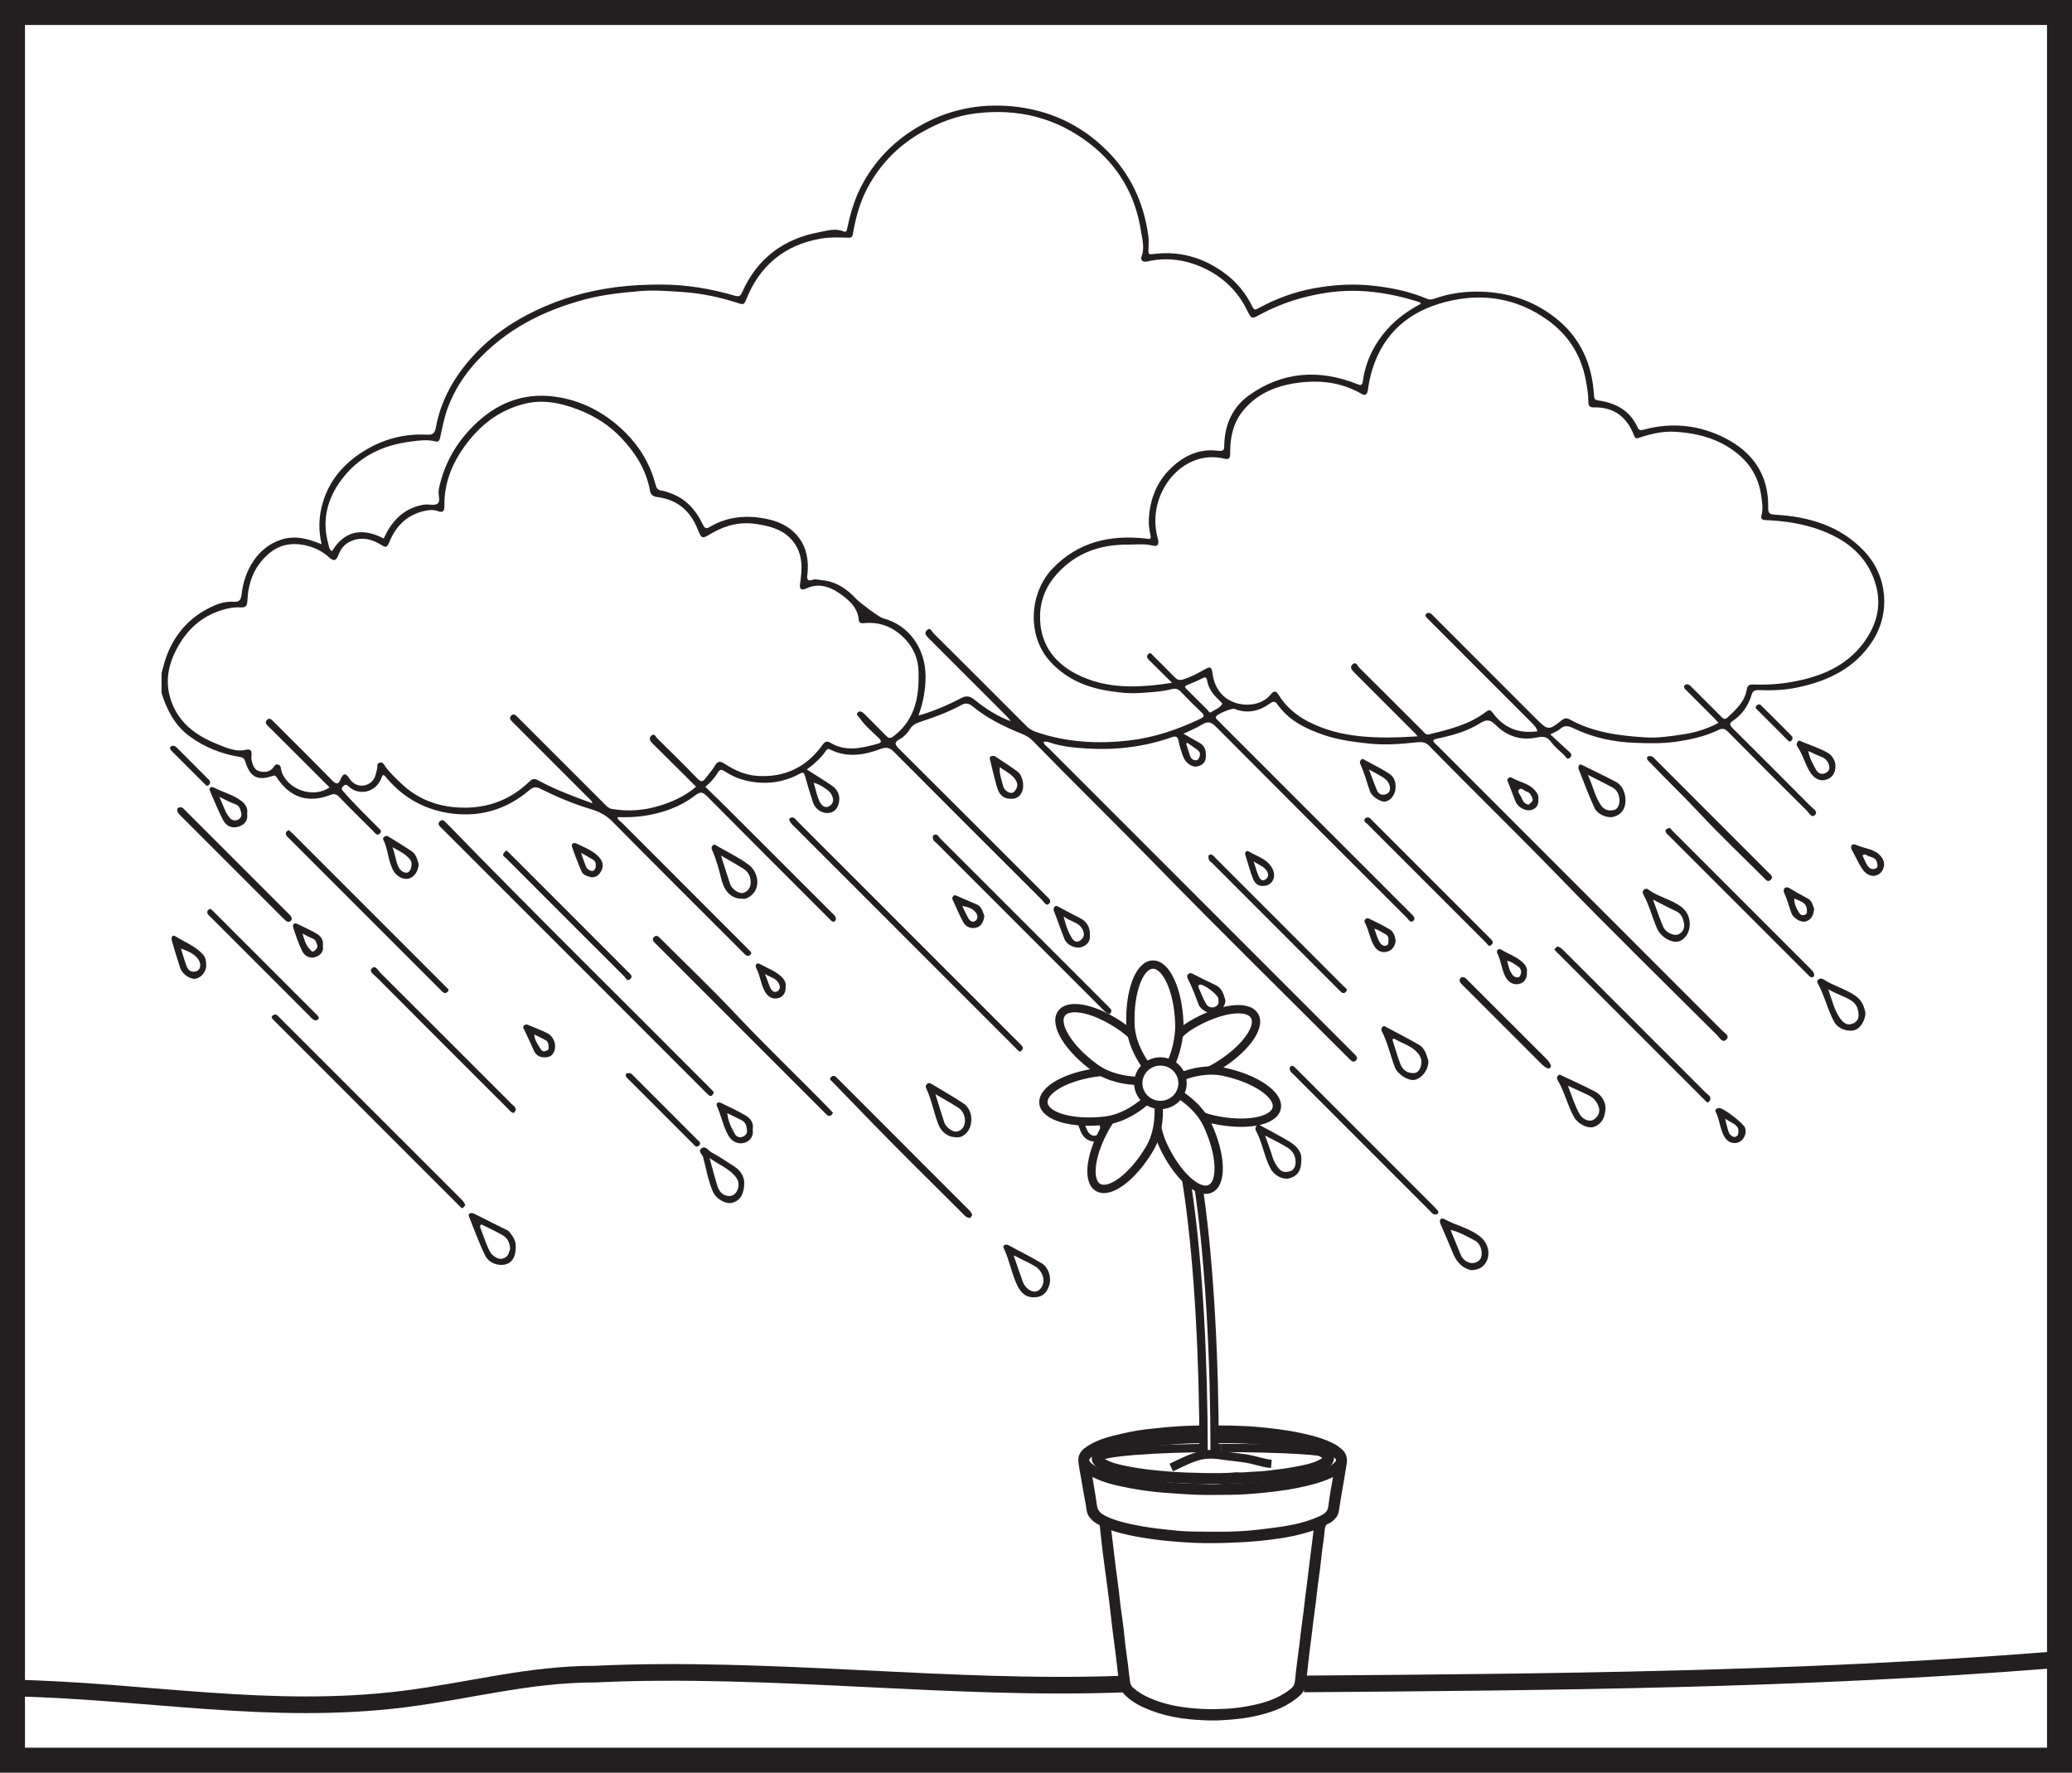<?xml version="1.0" encoding="UTF-8"?>
<svg xmlns="http://www.w3.org/2000/svg" xmlns:xlink="http://www.w3.org/1999/xlink" width="249pt" height="213pt" viewBox="0 0 249 213" version="1.1">
<rect x="0" y="0" width="249" height="213" fill="#808080" stroke="none"/>
<g id="surface1">
<path style="fill-rule:nonzero;fill:rgb(100%,100%,100%);fill-opacity:1;stroke-width:3;stroke-linecap:butt;stroke-linejoin:miter;stroke:rgb(13.73%,12.16%,12.549%);stroke-opacity:1;stroke-miterlimit:10;" d="M 247.5 1.5 L 1.5 1.5 L 1.5 211.5 L 247.5 211.5 Z M 247.5 1.5 " transform="matrix(1,0,0,-1,0,213)"/>
<path style="fill:none;stroke-width:2;stroke-linecap:butt;stroke-linejoin:miter;stroke:rgb(13.73%,12.16%,12.549%);stroke-opacity:1;stroke-miterlimit:10;" d="M -0.001 -0 C 29.835 0.219 59.714 0.484 89.472 2.84 " transform="matrix(1,0,0,-1,156.696,202.34)"/>
<path style="fill:none;stroke-width:2;stroke-linecap:butt;stroke-linejoin:miter;stroke:rgb(13.73%,12.16%,12.549%);stroke-opacity:1;stroke-miterlimit:10;" d="M 0 0.001 C 16 -0.331 31 -3.331 47 -1.331 C 55 -0.331 62 1.669 70 1.669 C 91 2.669 113 -0.331 133.527 0.481 " transform="matrix(1,0,0,-1,1.5,202.833)"/>
<path style=" stroke:none;fill-rule:evenodd;fill:rgb(13.73%,12.16%,12.549%);fill-opacity:1;" d="M 142.688 89.254 C 142.641 89.289 142.594 89.328 142.547 89.367 C 142.695 89.832 142.852 90.293 142.992 90.762 C 143.09 91.086 143.277 91.293 143.625 91.352 C 143.914 91.398 144.016 91.215 144.117 91.004 C 144.289 90.645 144.215 90.34 143.902 90.109 C 143.504 89.816 143.094 89.539 142.688 89.254 M 97.785 94.051 C 98.035 94.883 98.172 95.648 98.496 96.32 C 98.688 96.719 99.117 97.223 99.707 96.836 C 100.25 96.48 100.18 95.945 99.902 95.438 C 99.809 95.27 99.672 95.109 99.52 94.992 C 99.035 94.629 98.543 94.27 97.785 94.051 M 146.898 84.547 C 146.77 84.41 146.629 84.242 146.469 84.094 C 145.793 83.473 145.242 82.758 145.082 81.844 C 144.988 81.301 144.832 81.332 144.426 81.539 C 143.859 81.832 143.262 82.074 142.664 82.312 C 142.289 82.465 142.395 82.609 142.613 82.82 C 143.445 83.641 144.262 84.477 145.102 85.293 C 145.23 85.418 145.332 85.75 145.609 85.543 C 146.035 85.23 146.605 85.113 146.898 84.547 M 83.652 94.531 C 81.887 92.773 80.164 91.055 78.434 89.352 C 78.141 89.059 77.922 88.73 78.266 88.402 C 78.637 88.043 78.801 88.539 78.98 88.715 C 80.613 90.32 82.242 91.93 83.832 93.57 C 84.223 93.977 84.465 93.945 84.77 93.539 C 85.137 93.043 85.566 92.586 85.879 92.059 C 86.211 91.492 86.48 91.379 87.078 91.773 C 88.273 92.562 89.582 93.145 91.047 93.234 C 94.352 93.441 96.957 92.148 98.871 89.469 C 99.156 89.066 99.43 89.031 99.785 89.246 C 101.637 90.359 103.512 89.898 105.398 89.391 C 105.961 89.238 106 89.09 105.578 88.66 C 104.812 87.895 103.949 87.227 103.34 86.312 C 103.195 86.098 102.801 85.867 103.082 85.609 C 103.391 85.324 103.695 85.598 103.949 85.859 C 104.793 86.715 105.656 87.551 106.488 88.414 C 106.742 88.684 106.953 88.762 107.266 88.543 C 108.176 87.895 108.887 87.102 109.414 86.094 C 110.316 84.375 110.434 82.543 110.383 80.668 C 110.344 79.207 109.812 77.914 108.832 76.855 C 107.57 75.492 106.004 74.746 104.09 74.859 C 103.754 74.879 103.246 75.02 103.199 74.477 C 103.098 73.219 102.316 72.383 101.43 71.695 C 100.09 70.66 98.625 69.898 96.844 70.727 C 96.441 70.914 96.059 70.891 96.137 70.258 C 96.168 70.008 96.199 69.758 96.23 69.508 C 96.465 67.688 96.312 65.965 94.875 64.582 C 93.781 63.539 92.441 63.219 90.996 62.98 C 89.051 62.66 87.297 63.07 85.656 64.008 C 84.27 64.801 84.367 64.84 83.762 63.41 C 82.91 61.387 81.422 60.086 79.176 59.758 C 78.711 59.691 78.227 59.617 78.121 59.008 C 77.688 56.512 76.402 54.473 74.699 52.656 C 73.246 51.102 71.477 49.988 69.527 49.234 C 67.422 48.418 65.246 47.945 62.941 48.543 C 60.277 49.238 58.184 50.699 56.457 52.82 C 54.543 55.164 53.355 57.754 53.406 60.816 C 53.422 61.52 53.113 61.609 52.59 61.406 C 52.164 61.242 51.73 61.262 51.324 61.332 C 49.066 61.723 47.59 63.121 46.773 65.176 C 46.465 65.945 46.227 65.715 45.766 65.445 C 44.75 64.84 43.684 64.508 42.484 64.906 C 41.582 65.207 41.008 65.777 40.684 66.656 C 40.457 67.258 40.195 67.574 39.535 66.961 C 38.84 66.316 37.969 65.863 37.043 65.613 C 35.211 65.117 33.543 65.359 32.078 66.727 C 30.465 68.234 29.812 70.109 29.727 72.227 C 29.699 72.855 29.461 73.02 28.895 72.984 C 28.16 72.934 27.438 73.078 26.738 73.285 C 24.223 74.027 22.449 75.688 21.25 77.941 C 20.285 79.75 19.848 81.695 20.426 83.758 C 21.27 86.754 23.48 88.379 26.207 89.453 C 27.25 89.863 28.332 90.359 29.469 90.109 C 30.188 89.953 30.25 90.211 30.227 90.758 C 30.219 90.953 30.184 91.164 30.234 91.355 C 30.375 91.898 30.527 92.488 31.145 92.664 C 31.73 92.832 32.332 92.793 32.797 92.293 C 32.977 92.105 33.047 91.758 33.43 91.875 C 33.781 91.98 33.738 92.336 33.801 92.562 C 34.422 94.844 37.609 96.004 39.605 94.613 C 37.254 92.266 34.906 89.922 32.559 87.582 C 32.438 87.461 32.316 87.336 32.191 87.219 C 31.965 87.004 31.809 86.766 32.094 86.496 C 32.391 86.219 32.609 86.434 32.82 86.648 C 32.938 86.77 33.062 86.891 33.184 87.012 C 35.426 89.258 37.688 91.488 39.906 93.762 C 40.426 94.293 40.672 94.254 40.953 93.598 C 41.227 92.965 41.508 92.793 41.98 93.535 C 42.562 94.453 43.625 94.652 44.469 94.09 C 45.082 93.684 45.168 92.98 45.328 92.336 C 45.395 92.09 45.199 91.762 45.625 91.648 C 46.02 91.539 46.145 91.875 46.277 92.059 C 46.824 92.84 47.52 93.469 48.191 94.117 C 49.953 95.82 52.125 96.754 54.512 96.984 C 57.984 97.324 61.102 96.375 63.648 93.883 C 63.988 93.555 64.246 93.531 64.684 93.773 C 66.75 94.891 68.941 95.715 71.207 96.527 C 71.078 96.129 70.797 95.965 70.59 95.754 C 67.68 92.832 64.766 89.922 61.852 87.012 C 61.691 86.848 61.512 86.699 61.375 86.52 C 61.246 86.344 61.266 86.145 61.438 85.98 C 61.609 85.816 61.801 85.809 61.977 85.953 C 62.152 86.098 62.305 86.27 62.465 86.43 C 65.887 89.848 69.305 93.266 72.723 96.684 C 72.957 96.914 73.16 97.141 73.555 97.207 C 75.426 97.516 77.254 97.41 79.07 96.871 C 80.73 96.383 82.277 95.707 83.652 94.531 M 140.852 82.047 C 139.824 81.027 138.949 80.164 138.074 79.301 C 137.875 79.105 137.738 78.895 137.957 78.637 C 138.238 78.305 138.402 78.613 138.57 78.777 C 139.441 79.641 140.32 80.504 141.176 81.387 C 141.488 81.711 141.762 81.77 142.223 81.629 C 143.09 81.359 143.871 80.945 144.648 80.504 C 145.5 80.023 145.594 80.07 145.734 81.051 C 145.852 81.906 146.18 82.672 146.73 83.324 C 148.195 85.047 151.34 85.145 152.68 83.477 C 152.969 83.117 153.273 82.855 153.648 83.477 C 154.504 84.891 155.742 85.934 157.184 86.688 C 159.141 87.715 161.25 88.234 163.449 88.465 C 165.703 88.695 167.945 88.633 170.375 88.477 C 170.133 88.207 170.047 88.102 169.949 88.008 C 167.562 85.621 165.18 83.23 162.789 80.848 C 162.5 80.559 162.145 80.215 162.523 79.848 C 162.965 79.418 163.145 80.035 163.355 80.238 C 165.898 82.746 168.418 85.285 170.953 87.809 C 171.164 88.02 171.328 88.336 171.719 88.242 C 174.141 87.652 176.57 87.078 178.598 85.516 C 178.938 85.262 179.141 85.312 179.371 85.633 C 180.703 87.48 182.512 88.18 184.762 87.871 C 184.637 87.402 184.316 87.094 184 86.777 C 181.832 84.617 179.672 82.449 177.508 80.285 C 175.547 78.324 173.586 76.359 171.625 74.398 C 171.445 74.219 171.164 74.004 171.383 73.77 C 171.594 73.543 171.906 73.645 172.133 73.883 C 172.27 74.031 172.414 74.168 172.555 74.312 C 176.578 78.336 180.602 82.359 184.625 86.387 C 185.988 87.746 186.133 87.785 187.621 86.59 C 188.035 86.258 188.273 86.246 188.703 86.48 C 191.484 88.004 194.539 88.398 197.633 88.598 C 199.195 88.703 200.746 88.473 202.281 88.238 C 203.742 88.016 205.16 87.59 206.523 86.855 C 206.301 86.617 206.133 86.43 205.957 86.25 C 204.863 85.156 203.77 84.062 202.68 82.973 C 202.5 82.793 202.223 82.574 202.461 82.34 C 202.68 82.121 202.992 82.238 203.207 82.477 C 203.324 82.605 203.453 82.723 203.574 82.844 C 204.645 83.914 205.719 84.984 206.789 86.059 C 207.016 86.289 207.238 86.551 207.574 86.238 C 208.594 85.293 209.652 84.344 209.906 82.895 C 210.008 82.281 210.293 82.234 210.766 82.25 C 212.355 82.309 213.934 82.203 215.5 81.91 C 218.848 81.289 221.871 80.059 223.969 77.215 C 225.473 75.18 226.129 72.91 225.457 70.395 C 224.707 67.617 222.918 65.676 220.391 64.402 C 217.926 63.16 215.262 62.648 212.52 62.512 C 212.086 62.492 211.508 62.555 211.684 61.902 C 211.891 61.129 211.762 60.41 211.664 59.652 C 211.414 57.734 210.578 56.094 209.168 54.828 C 206.953 52.832 204.211 52.051 201.293 51.883 C 199.852 51.797 198.445 52.117 197.078 52.57 C 196.746 52.68 196.539 52.777 196.371 52.332 C 195.531 50.137 193.988 48.902 191.562 48.953 C 191.102 48.965 190.879 48.816 190.879 48.32 C 190.883 47.387 190.727 46.473 190.547 45.559 C 189.969 42.598 188.43 40.223 186.008 38.48 C 182.293 35.809 178.137 35.148 173.746 36.273 C 169.375 37.395 166.273 39.984 164.906 44.422 C 164.68 45.152 164.531 45.879 164.422 46.633 C 164.367 47.012 164.309 47.715 163.629 47.328 C 161.172 45.918 158.566 45.625 155.809 46.02 C 153.293 46.383 151.094 47.301 149.434 49.289 C 148.219 50.746 147.832 52.484 147.84 54.309 C 147.844 55.039 147.77 55.273 147.09 55.109 C 143.656 54.277 140.59 56.559 139.398 59.645 C 138.75 61.316 138.668 63.043 139.152 64.781 C 139.297 65.305 139.176 65.723 138.578 65.57 C 137.555 65.309 136.535 65.445 135.523 65.441 C 132.219 65.422 129.32 66.422 127.047 68.93 C 125.77 70.332 125.043 72.004 124.992 73.875 C 124.895 77.164 126.527 79.551 129.375 81.004 C 132.969 82.84 136.809 82.672 140.852 82.047 M 46.113 64.707 C 46.277 64.383 46.426 64.055 46.605 63.742 C 47.598 62.055 49.012 60.945 50.973 60.637 C 51.504 60.555 52.188 60.789 52.559 60.531 C 52.977 60.238 52.648 59.52 52.715 58.992 C 52.73 58.883 52.734 58.766 52.758 58.656 C 53.441 55.52 54.992 52.906 57.359 50.73 C 60.211 48.109 63.504 47.066 67.316 47.762 C 70.391 48.32 73.012 49.84 75.191 52.008 C 76.914 53.727 78.148 55.816 78.773 58.207 C 78.898 58.691 79.094 58.926 79.59 58.969 C 79.859 58.992 80.125 59.113 80.391 59.199 C 82.332 59.832 83.59 61.203 84.441 62.992 C 84.645 63.418 84.805 63.609 85.273 63.332 C 87.449 62.02 89.832 61.867 92.227 62.371 C 95.559 63.07 97.48 65.508 97.016 69.129 C 96.957 69.57 97.078 69.863 97.523 69.703 C 97.992 69.527 98.395 69.68 98.828 69.723 C 100.531 69.883 101.812 70.805 102.93 72 C 103.305 72.402 105.617 74.16 106.133 74.297 C 109.375 75.148 111.199 78.074 111.23 81.191 C 111.246 82.812 110.949 84.398 110.379 85.984 C 112.223 85.445 113.895 84.738 115.496 83.887 C 116.168 83.531 116.609 83.668 117.16 84.117 C 118.461 85.176 119.871 86.074 121.465 86.664 C 121.297 86.402 121.094 86.184 120.887 85.973 C 117.812 82.898 114.738 79.824 111.66 76.75 C 111.352 76.441 110.965 76.082 111.418 75.688 C 111.812 75.348 111.988 75.902 112.188 76.098 C 115.922 79.805 119.641 83.527 123.363 87.254 C 123.684 87.578 124.043 87.793 124.492 87.945 C 128.152 89.203 131.887 89.414 135.715 88.973 C 138.738 88.621 141.543 87.66 144.262 86.359 C 144.703 86.148 144.801 85.984 144.391 85.602 C 143.539 84.801 142.711 83.969 141.906 83.117 C 141.586 82.781 141.254 82.695 140.84 82.801 C 139.578 83.125 138.281 83.184 136.992 83.27 C 135.57 83.363 134.168 83.191 132.77 82.938 C 130.199 82.465 127.965 81.43 126.164 79.438 C 123.41 76.391 123.672 71.277 126.477 68.332 C 129.551 65.102 133.453 64.223 137.758 64.719 C 138.086 64.758 138.402 64.902 138.242 64.238 C 137.945 63.035 138.031 61.797 138.305 60.57 C 138.746 58.59 139.781 56.969 141.328 55.707 C 142.75 54.555 144.449 53.922 146.262 54.16 C 147.203 54.281 147.105 53.953 147.129 53.336 C 147.207 50.945 148.172 48.875 150.082 47.516 C 154.113 44.629 158.527 44.336 163.102 46.152 C 163.562 46.34 163.703 46.324 163.781 45.773 C 164.117 43.406 165.125 41.344 166.719 39.562 C 167.863 38.281 169.238 37.301 170.758 36.496 C 170.664 36.391 170.637 36.324 170.59 36.309 C 166.934 35.145 163.242 34.594 159.383 35.184 C 156.57 35.609 153.941 36.449 151.449 37.785 C 150.402 38.352 150.406 38.367 149.859 37.266 C 148.719 34.949 146.934 33.25 144.621 32.188 C 142.465 31.195 140.184 30.879 137.828 31.426 C 137.367 31.531 137.02 31.266 137.188 30.812 C 137.582 29.754 137.262 28.695 137.105 27.711 C 136.438 23.434 134.383 19.898 130.926 17.234 C 126.891 14.125 122.297 13.012 117.289 13.617 C 114.93 13.902 112.73 14.762 110.672 15.949 C 107.926 17.531 105.793 19.719 104.281 22.516 C 103.344 24.266 102.832 26.145 102.5 28.082 C 102.426 28.527 102.293 28.578 101.852 28.562 C 100.777 28.531 99.711 28.48 98.625 28.672 C 94.219 29.453 91.262 31.953 89.641 36.07 C 89.43 36.602 89.273 36.609 88.789 36.449 C 86.598 35.734 84.34 35.242 82.051 35.09 C 80.316 34.973 78.574 34.832 76.797 34.988 C 74.602 35.18 72.418 35.41 70.301 35.977 C 65.246 37.32 60.703 39.633 57.137 43.586 C 55.734 45.141 54.629 46.879 53.871 48.848 C 53.402 50.059 53.168 51.316 52.895 52.566 C 52.824 52.902 52.691 53.137 52.34 53.043 C 51.355 52.781 50.395 52.934 49.406 53.055 C 45.984 53.473 43.094 54.875 41.02 57.664 C 39.316 59.961 38.656 62.531 39.461 65.375 C 39.555 65.711 39.551 66.051 39.906 66.227 C 41.344 63.809 43.5 63.344 46.113 64.707 M 19.414 80.879 C 19.613 80.195 19.766 79.492 20.016 78.832 C 20.934 76.398 22.5 74.484 24.785 73.238 C 25.781 72.695 26.871 72.219 28.062 72.312 C 28.848 72.371 28.969 72.004 29.047 71.324 C 29.375 68.504 30.961 65.762 33.777 64.848 C 35.5 64.289 37.031 64.738 38.656 65.398 C 38.227 63.652 38.312 61.977 38.816 60.312 C 39.617 57.676 41.305 55.742 43.582 54.289 C 45.949 52.781 48.551 52.078 51.359 52.234 C 52.066 52.273 52.266 51.973 52.379 51.363 C 52.953 48.25 54.406 45.586 56.473 43.199 C 58.688 40.641 61.383 38.738 64.398 37.305 C 67.445 35.855 70.656 34.934 74.027 34.504 C 75.898 34.266 77.754 34.188 79.629 34.195 C 82.574 34.211 85.449 34.703 88.266 35.52 C 88.801 35.672 88.965 35.617 89.207 35.07 C 91.004 31.043 94.18 28.691 98.453 27.898 C 99.371 27.727 100.387 27.387 101.379 27.809 C 101.723 27.957 101.758 27.684 101.82 27.395 C 102.191 25.699 102.652 24.039 103.453 22.477 C 105.016 19.43 107.285 17.066 110.207 15.316 C 113.738 13.207 117.602 12.391 121.645 12.777 C 125.945 13.191 129.727 14.871 132.887 17.957 C 135.836 20.84 137.438 24.309 138 28.324 C 138.082 28.91 138.02 29.523 138.012 30.125 C 138.008 30.461 138.055 30.602 138.5 30.539 C 141.754 30.09 144.676 30.949 147.289 32.914 C 148.691 33.965 149.754 35.305 150.512 36.867 C 150.727 37.316 150.922 37.203 151.199 37.051 C 153.305 35.902 155.523 35.078 157.883 34.645 C 160.262 34.207 162.633 34.066 165.059 34.336 C 167.277 34.578 169.422 35.027 171.477 35.898 C 171.762 36.02 172.066 36.008 172.355 35.898 C 174.207 35.227 176.121 34.984 178.086 35.051 C 181.32 35.156 184.246 36.133 186.816 38.113 C 189.891 40.48 191.328 43.688 191.559 47.492 C 191.582 47.887 191.621 48.051 192.098 48.121 C 194.176 48.422 195.879 49.328 196.789 51.348 C 196.977 51.77 197.227 51.711 197.605 51.609 C 200.926 50.719 204.172 51.07 207.211 52.59 C 210.633 54.301 212.578 57.07 212.488 61.02 C 212.469 61.738 212.734 61.812 213.359 61.848 C 217.395 62.086 221.102 63.164 224.004 66.199 C 226.832 69.164 227.227 73.594 225.043 77 C 222.938 80.277 219.738 81.809 216.07 82.594 C 214.504 82.93 212.922 82.988 211.336 82.922 C 210.871 82.902 210.637 83.031 210.496 83.484 C 210.094 84.785 209.387 85.875 208.223 86.625 C 207.707 86.957 207.941 87.227 208.27 87.551 C 211.391 90.656 214.508 93.773 217.613 96.898 C 217.895 97.18 218.52 97.523 218.117 97.926 C 217.703 98.344 217.402 97.676 217.133 97.41 C 213.965 94.27 210.805 91.117 207.672 87.941 C 207.262 87.523 206.977 87.488 206.473 87.73 C 204.844 88.512 203.105 88.887 201.316 89.137 C 199.719 89.359 198.129 89.316 196.543 89.262 C 193.945 89.176 191.418 88.641 189.066 87.5 C 188.434 87.191 187.992 87.129 187.457 87.613 C 187.199 87.855 186.824 87.969 186.305 88.242 C 187.055 88.93 187.766 89.574 188.461 90.227 C 188.688 90.438 189.016 90.664 188.711 91.004 C 188.336 91.422 188.172 90.922 187.988 90.75 C 187.418 90.227 186.809 89.723 186.363 89.105 C 185.883 88.441 185.297 88.492 184.676 88.621 C 182.758 89.012 181.098 88.465 179.758 87.125 C 179.062 86.434 178.633 86.418 177.805 86.938 C 176.258 87.91 174.477 88.379 172.695 88.758 C 172.133 88.875 172.145 89.039 172.508 89.375 C 172.656 89.508 172.793 89.656 172.938 89.797 C 184.281 101.145 195.633 112.488 206.973 123.844 C 207.25 124.129 207.895 124.449 207.48 124.887 C 206.996 125.398 206.668 124.707 206.383 124.418 C 200.141 118.199 193.836 112.039 187.707 105.715 C 182.457 100.297 177.047 95.039 171.777 89.645 C 171.301 89.156 170.867 89.129 170.199 89.203 C 168.293 89.41 166.383 89.555 164.438 89.34 C 162.641 89.145 160.863 88.914 159.16 88.34 C 156.957 87.594 154.883 86.602 153.488 84.598 C 153.258 84.27 153.008 84.238 152.633 84.516 C 151.34 85.453 149.922 85.801 148.367 85.184 C 148.035 85.051 146.266 85.797 146.125 86.109 C 146.07 86.227 146.121 86.32 146.207 86.406 C 146.371 86.57 146.531 86.734 146.691 86.898 C 154.215 94.418 161.738 101.945 169.262 109.469 C 169.363 109.57 169.461 109.676 169.566 109.77 C 169.836 110.008 170.145 110.348 169.867 110.629 C 169.512 110.988 169.277 110.492 169.066 110.281 C 161.414 102.645 153.766 95.004 146.137 87.336 C 145.59 86.785 145.176 86.617 144.484 87.047 C 143.801 87.469 143.043 87.766 142.223 88.164 C 142.949 88.578 143.586 88.93 144.211 89.297 C 144.871 89.691 144.953 90.316 144.898 91.023 C 144.848 91.688 144.449 91.949 143.887 92.094 C 143.266 92.25 142.43 91.656 142.152 90.832 C 141.957 90.254 141.742 89.668 141.645 89.066 C 141.516 88.301 141.102 88.492 140.637 88.652 C 137.363 89.773 133.973 90.152 130.543 89.938 C 128.992 89.844 127.414 89.68 125.918 89.145 C 125.77 89.09 125.582 89.137 125.391 89.137 C 125.488 89.516 125.809 89.691 126.039 89.922 C 138.172 102.062 150.309 114.199 162.445 126.332 C 162.605 126.496 162.766 126.66 162.926 126.824 C 163.117 127.02 163.137 127.227 162.941 127.426 C 162.75 127.617 162.543 127.609 162.344 127.418 C 162.238 127.32 162.137 127.223 162.039 127.121 C 154.352 119.438 146.59 111.816 139.004 104.039 C 134.074 98.984 129.031 94.051 124.098 89.004 C 123.711 88.605 123.273 88.367 122.762 88.16 C 120.676 87.324 118.664 86.328 116.906 84.895 C 116.469 84.535 116.098 84.41 115.547 84.707 C 114.02 85.539 112.391 86.148 110.742 86.688 C 110.164 86.875 109.68 87.062 109.336 87.629 C 109.062 88.078 108.652 88.527 108.195 88.77 C 107.305 89.238 107.621 89.555 108.141 90.074 C 113.922 95.824 119.68 101.594 125.449 107.359 C 125.527 107.441 125.609 107.523 125.688 107.605 C 125.965 107.879 126.438 108.219 126.082 108.574 C 125.719 108.945 125.461 108.375 125.23 108.148 C 119.293 102.23 113.367 96.305 107.453 90.367 C 106.977 89.887 106.574 89.715 105.898 89.969 C 103.879 90.727 101.824 91.094 99.77 90.066 C 99.512 89.938 99.379 90.031 99.27 90.191 C 98.664 91.09 97.859 91.793 96.953 92.461 C 98.016 93.141 99.023 93.746 99.988 94.414 C 100.637 94.863 100.973 95.539 100.832 96.336 C 100.703 97.078 100.336 97.66 99.465 97.695 C 98.723 97.723 97.953 97.199 97.695 96.41 C 97.344 95.352 97.031 94.281 96.73 93.207 C 96.625 92.84 96.512 92.758 96.145 92.957 C 94.875 93.652 93.473 94.039 92.047 94.059 C 90.324 94.082 88.641 93.695 87.164 92.73 C 86.723 92.438 86.531 92.375 86.223 92.898 C 85.859 93.496 85.379 94.035 84.762 94.543 C 85.664 95.43 86.555 96.277 87.418 97.141 C 91.57 101.285 95.715 105.434 99.863 109.578 C 100.023 109.742 100.207 109.891 100.336 110.074 C 100.48 110.27 100.508 110.543 100.32 110.695 C 100.156 110.828 99.945 110.703 99.797 110.539 C 99.664 110.395 99.516 110.258 99.375 110.117 C 94.562 105.301 89.738 100.496 84.949 95.66 C 84.438 95.145 84.145 95.117 83.566 95.559 C 81.707 96.988 79.562 97.727 77.242 98.059 C 76.227 98.203 75.223 98.207 74.195 98.191 C 74.223 98.52 74.539 98.664 74.746 98.871 C 79.715 103.855 84.695 108.828 89.668 113.805 C 89.809 113.945 89.953 114.09 90.094 114.23 C 90.238 114.375 90.395 114.516 90.172 114.727 C 89.996 114.891 89.809 114.906 89.633 114.773 C 89.453 114.637 89.301 114.457 89.141 114.297 C 83.941 109.102 78.727 103.918 73.562 98.684 C 72.785 97.891 71.887 97.492 70.895 97.191 C 68.824 96.57 66.844 95.723 64.918 94.762 C 64.363 94.48 64.008 94.605 63.605 94.953 C 61.16 97.043 58.281 98.043 55.113 97.832 C 51.621 97.594 48.629 96.121 46.363 93.363 C 46.047 92.98 45.973 93.117 45.836 93.48 C 45.18 95.238 43.125 95.691 41.859 94.465 C 41.598 94.219 41.449 94.281 41.223 94.492 C 40.945 94.762 41.105 94.914 41.289 95.125 C 42.574 96.617 43.992 97.98 45.375 99.379 C 45.602 99.605 46 99.855 45.613 100.188 C 45.281 100.477 45.059 100.074 44.848 99.867 C 43.469 98.496 42.078 97.137 40.734 95.73 C 40.395 95.379 40.094 95.367 39.707 95.52 C 37.023 96.551 34.848 95.848 33.254 93.418 C 33.109 93.199 33.035 93.141 32.758 93.234 C 30.953 93.848 30.074 93.391 29.492 91.562 C 29.371 91.188 29.289 91.035 28.762 90.945 C 26.602 90.582 24.586 89.801 22.781 88.473 C 20.984 87.152 20.066 85.316 19.414 83.281 Z M 19.414 80.879 "/>
<path style=" stroke:none;fill-rule:evenodd;fill:rgb(13.73%,12.16%,12.549%);fill-opacity:1;" d="M 85.793 131.246 C 85.715 131.391 85.676 131.543 85.574 131.629 C 85.465 131.723 85.293 131.703 85.18 131.605 C 85.004 131.461 84.852 131.289 84.688 131.129 C 74.211 120.652 63.738 110.18 53.266 99.703 C 53.141 99.582 53.023 99.457 52.902 99.34 C 52.676 99.129 52.629 98.898 52.867 98.676 C 53.07 98.484 53.277 98.527 53.465 98.719 C 53.586 98.84 53.711 98.957 53.832 99.082 C 64.207 109.766 74.832 120.199 85.336 130.758 C 85.496 130.918 85.645 131.09 85.793 131.246 "/>
<path style=" stroke:none;fill-rule:evenodd;fill:rgb(13.73%,12.16%,12.549%);fill-opacity:1;" d="M 95.168 98.219 C 95.516 98.23 95.656 98.516 95.852 98.711 C 98.504 101.355 101.152 104.008 103.805 106.656 C 109.973 112.824 116.141 118.996 122.312 125.164 C 122.473 125.324 122.641 125.48 122.789 125.652 C 122.977 125.859 122.949 126.062 122.75 126.254 C 122.52 126.469 122.398 126.258 122.258 126.129 C 122.152 126.035 122.055 125.93 121.953 125.828 C 113.113 116.988 104.273 108.148 95.441 99.309 C 95.242 99.109 95.027 98.938 94.902 98.656 C 94.746 98.305 94.961 98.281 95.168 98.219 "/>
<path style=" stroke:none;fill-rule:evenodd;fill:rgb(13.73%,12.16%,12.549%);fill-opacity:1;" d="M 100.105 133.711 C 100.035 133.812 99.988 133.914 99.91 133.984 C 99.77 134.113 99.586 134.121 99.441 134.016 C 99.258 133.879 99.105 133.703 98.945 133.543 C 92.297 126.895 85.648 120.242 79 113.594 C 78.855 113.453 78.711 113.316 78.578 113.164 C 78.395 112.961 78.418 112.746 78.621 112.566 C 78.797 112.414 78.988 112.422 79.16 112.574 C 79.309 112.707 79.445 112.852 79.59 112.992 C 82.5 115.902 85.48 118.742 88.301 121.738 C 92 125.672 95.91 129.391 99.676 133.254 C 99.812 133.395 99.945 133.539 100.105 133.711 "/>
<path style=" stroke:none;fill-rule:evenodd;fill:rgb(13.73%,12.16%,12.549%);fill-opacity:1;" d="M 55.914 144.836 C 55.844 144.91 55.754 145.02 55.656 145.113 C 55.492 145.273 55.414 145.094 55.324 145.012 C 55.195 144.902 55.078 144.773 54.957 144.652 C 47.707 137.398 40.453 130.145 33.199 122.891 C 33.078 122.77 32.957 122.648 32.836 122.527 C 32.691 122.379 32.539 122.242 32.766 122.035 C 32.938 121.871 33.125 121.855 33.305 121.988 C 33.461 122.105 33.59 122.266 33.73 122.406 C 40.922 129.598 48.117 136.789 55.312 143.98 C 55.551 144.223 55.809 144.445 55.914 144.836 "/>
<path style=" stroke:none;fill-rule:evenodd;fill:rgb(13.73%,12.16%,12.549%);fill-opacity:1;" d="M 112.527 100.289 C 112.68 100.301 112.824 100.578 113.016 100.773 C 117.789 105.535 122.559 110.305 127.324 115.074 C 129.227 116.973 131.125 118.875 133.023 120.773 C 133.184 120.934 133.359 121.09 133.492 121.27 C 133.598 121.418 133.562 121.586 133.445 121.742 C 133.273 121.965 133.121 121.762 133.012 121.703 C 132.816 121.602 132.656 121.426 132.496 121.266 C 125.848 114.617 119.199 107.973 112.555 101.32 C 112.363 101.129 112.078 100.984 112.102 100.637 C 112.117 100.465 112.09 100.273 112.527 100.289 "/>
<path style=" stroke:none;fill-rule:evenodd;fill:rgb(13.73%,12.16%,12.549%);fill-opacity:1;" d="M 34.738 99.762 C 34.859 99.867 34.988 99.977 35.105 100.094 C 41.273 106.258 47.438 112.426 53.602 118.594 C 53.762 118.754 54.086 118.91 53.762 119.203 C 53.512 119.434 53.293 119.312 53.098 119.105 C 53 119 52.895 118.902 52.797 118.801 C 46.812 112.816 40.828 106.832 34.844 100.848 C 34.684 100.688 34.484 100.539 34.395 100.34 C 34.266 100.066 34.41 99.855 34.738 99.762 "/>
<path style=" stroke:none;fill-rule:evenodd;fill:rgb(13.73%,12.16%,12.549%);fill-opacity:1;" d="M 116.852 145.98 C 116.711 146.156 116.691 146.445 116.316 146.312 C 116.027 146.211 115.855 145.988 115.66 145.789 C 111.895 142.031 108.09 138.309 104.391 134.484 C 102.949 132.988 101.488 131.504 100.047 130.004 C 99.887 129.836 99.57 129.676 99.902 129.391 C 100.156 129.172 100.367 129.305 100.566 129.504 C 105.883 134.828 111.203 140.145 116.52 145.469 C 116.656 145.605 116.734 145.797 116.852 145.98 "/>
<path style=" stroke:none;fill-rule:evenodd;fill:rgb(13.73%,12.16%,12.549%);fill-opacity:1;" d="M 205.516 131.84 C 205.602 132.219 205.445 132.277 205.363 132.383 C 205.234 132.543 205.129 132.449 205.023 132.352 C 204.922 132.25 204.824 132.148 204.723 132.047 C 198.906 126.23 193.09 120.414 187.273 114.598 C 187.172 114.496 187.062 114.402 186.973 114.293 C 186.887 114.195 186.719 114.102 186.906 113.957 C 187.023 113.867 187.074 113.688 187.312 113.773 C 187.602 113.875 187.781 114.086 187.98 114.281 C 193.656 119.957 199.328 125.633 205.004 131.312 C 205.223 131.527 205.516 131.695 205.516 131.84 "/>
<path style=" stroke:none;fill-rule:evenodd;fill:rgb(13.73%,12.16%,12.549%);fill-opacity:1;" d="M 200.586 99.488 C 200.75 99.473 200.84 99.688 200.969 99.812 C 206.527 105.367 212.082 110.922 217.637 116.48 C 217.773 116.617 217.91 116.773 217.977 116.945 C 218.031 117.09 218.059 117.309 217.875 117.402 C 217.75 117.465 217.594 117.441 217.477 117.332 C 217.375 117.23 217.273 117.133 217.172 117.031 C 211.637 111.5 206.102 105.961 200.566 100.426 C 200.445 100.305 200.301 100.195 200.219 100.051 C 200.027 99.734 200.238 99.594 200.586 99.488 "/>
<path style=" stroke:none;fill-rule:evenodd;fill:rgb(13.73%,12.16%,12.549%);fill-opacity:1;" d="M 172.836 145.531 C 172.875 145.891 172.719 145.906 172.527 145.926 C 172.18 145.961 172.027 145.688 171.836 145.5 C 166.379 140.047 160.926 134.594 155.473 129.137 C 155.332 128.996 155.164 128.871 155.066 128.699 C 154.973 128.527 154.934 128.281 155.098 128.141 C 155.27 127.996 155.469 128.098 155.617 128.262 C 155.691 128.348 155.781 128.422 155.859 128.504 C 161.375 134.016 166.887 139.531 172.398 145.047 C 172.578 145.223 172.73 145.418 172.836 145.531 "/>
<path style=" stroke:none;fill-rule:evenodd;fill:rgb(13.73%,12.16%,12.549%);fill-opacity:1;" d="M 61.992 133.34 C 61.871 133.586 61.793 133.879 61.449 133.621 C 61.289 133.504 61.16 133.348 61.02 133.203 C 55.746 127.934 50.469 122.664 45.207 117.383 C 44.926 117.098 44.301 116.754 44.695 116.355 C 45.113 115.93 45.414 116.594 45.68 116.859 C 50.941 122.102 56.191 127.359 61.441 132.609 C 61.652 132.824 61.949 132.988 61.992 133.34 "/>
<path style=" stroke:none;fill-rule:evenodd;fill:rgb(13.73%,12.16%,12.549%);fill-opacity:1;" d="M 145.465 102.684 C 145.707 102.664 145.82 102.848 145.957 102.984 C 151.152 108.18 156.348 113.371 161.535 118.57 C 161.688 118.723 162.051 118.867 161.742 119.176 C 161.418 119.508 161.191 119.234 160.965 119.008 C 159.469 117.512 157.973 116.02 156.477 114.523 C 152.902 110.945 149.32 107.371 145.75 103.785 C 145.555 103.594 145.266 103.449 145.238 103.133 C 145.227 102.949 145.16 102.715 145.465 102.684 "/>
<path style=" stroke:none;fill-rule:evenodd;fill:rgb(13.73%,12.16%,12.549%);fill-opacity:1;" d="M 198.113 90.867 C 198.512 90.793 198.656 90.977 198.82 91.137 C 203.402 95.723 207.988 100.305 212.566 104.891 C 212.785 105.109 213.164 105.352 212.797 105.715 C 212.43 106.074 212.188 105.691 211.973 105.477 C 209.344 102.855 206.648 100.293 204.117 97.582 C 202.211 95.539 200.188 93.617 198.262 91.598 C 198.086 91.414 197.84 91.262 197.957 90.957 C 197.984 90.883 198.137 90.855 198.113 90.867 "/>
<path style=" stroke:none;fill-rule:evenodd;fill:rgb(13.73%,12.16%,12.549%);fill-opacity:1;" d="M 21.688 97.012 C 21.902 96.973 22.047 97.16 22.207 97.32 C 26.367 101.484 30.531 105.648 34.695 109.809 C 34.949 110.062 35.238 110.379 34.926 110.664 C 34.625 110.938 34.316 110.629 34.066 110.375 C 29.926 106.23 25.785 102.086 21.641 97.949 C 21.43 97.738 21.25 97.543 21.312 97.215 C 21.352 97.016 21.496 97.027 21.688 97.012 "/>
<path style=" stroke:none;fill-rule:evenodd;fill:rgb(13.73%,12.16%,12.549%);fill-opacity:1;" d="M 60.852 102.18 C 60.984 102.301 61.105 102.406 61.223 102.52 C 65.988 107.289 70.758 112.055 75.523 116.824 C 75.758 117.062 76.113 117.312 75.715 117.66 C 75.363 117.969 75.219 117.527 75.055 117.363 C 70.301 112.625 65.555 107.875 60.809 103.121 C 60.664 102.977 60.371 102.871 60.488 102.59 C 60.547 102.441 60.711 102.336 60.852 102.18 "/>
<path style=" stroke:none;fill-rule:evenodd;fill:rgb(13.73%,12.16%,12.549%);fill-opacity:1;" d="M 164.336 98.223 C 164.574 98.191 164.691 98.375 164.828 98.512 C 169.582 103.266 174.332 108.02 179.086 112.766 C 179.32 113.004 179.562 113.246 179.215 113.547 C 178.895 113.828 178.762 113.453 178.609 113.301 C 173.832 108.535 169.059 103.762 164.289 98.984 C 164.148 98.84 163.855 98.734 163.996 98.445 C 164.055 98.316 164.172 98.219 164.336 98.223 "/>
<path style=" stroke:none;fill-rule:evenodd;fill:rgb(13.73%,12.16%,12.549%);fill-opacity:1;" d="M 25.281 109.195 C 25.391 109.289 25.523 109.391 25.641 109.508 C 29.758 113.625 33.875 117.742 37.992 121.859 C 38.172 122.039 38.449 122.258 38.223 122.492 C 38.008 122.711 37.703 122.598 37.473 122.367 C 36.652 121.535 35.824 120.707 34.996 119.879 C 31.805 116.691 28.617 113.504 25.43 110.312 C 25.27 110.152 25.074 110.008 24.969 109.816 C 24.816 109.539 24.953 109.332 25.281 109.195 "/>
<path style=" stroke:none;fill-rule:evenodd;fill:rgb(13.73%,12.16%,12.549%);fill-opacity:1;" d="M 186.398 128.047 C 186.328 128.277 186.258 128.504 185.891 128.328 C 185.625 128.203 185.418 128.023 185.219 127.82 C 182.109 124.711 179 121.602 175.891 118.492 C 175.789 118.391 175.695 118.285 175.59 118.184 C 175.375 117.973 175.348 117.691 175.539 117.508 C 175.688 117.359 175.965 117.387 176.156 117.57 C 176.281 117.691 176.402 117.812 176.523 117.934 C 179.613 121.02 182.703 124.113 185.797 127.191 C 186.039 127.441 186.25 127.695 186.398 128.047 "/>
<path style=" stroke:none;fill-rule:evenodd;fill:rgb(13.73%,12.16%,12.549%);fill-opacity:1;" d="M 219.707 118.867 C 220.18 120.207 220.434 121.391 221.145 122.383 C 221.52 122.898 221.977 123.289 222.695 122.977 C 223.453 122.648 223.406 121.973 223.281 121.383 C 223.191 120.961 222.965 120.555 222.5 120.25 C 221.668 119.703 220.715 119.473 219.707 118.867 M 224.172 121.691 C 224.188 122.617 223.523 123.598 222.887 123.781 C 222.035 124.027 220.867 123.605 220.434 122.812 C 219.613 121.312 219.258 119.609 218.426 118.113 C 218.34 117.961 218.363 117.855 218.48 117.742 C 218.676 117.555 218.938 117.543 219.113 117.664 C 220.336 118.473 221.785 118.82 222.988 119.664 C 223.773 120.215 224.043 121 224.172 121.691 "/>
<path style=" stroke:none;fill-rule:evenodd;fill:rgb(13.73%,12.16%,12.549%);fill-opacity:1;" d="M 188.422 130.457 C 188.906 131.73 189.258 132.879 189.855 133.918 C 190.191 134.512 191.043 134.859 191.52 134.535 C 192.094 134.148 192.363 133.594 192.078 132.883 C 191.848 132.309 191.465 131.879 190.906 131.609 C 190.129 131.242 189.348 130.887 188.422 130.457 M 192.941 133.066 C 192.934 134.398 192.34 135.188 191.445 135.434 C 190.77 135.613 189.609 135.031 189.176 134.262 C 188.363 132.82 188.016 131.176 187.172 129.754 C 187.055 129.555 187.102 129.375 187.266 129.219 C 187.441 129.047 187.562 129.184 187.715 129.258 C 189.051 129.898 190.41 130.488 191.719 131.184 C 192.57 131.641 192.91 132.477 192.941 133.066 "/>
<path style=" stroke:none;fill-rule:evenodd;fill:rgb(13.73%,12.16%,12.549%);fill-opacity:1;" d="M 174.316 147.785 C 174.766 148.883 175.156 149.824 175.539 150.77 C 175.723 151.211 176.051 151.512 176.477 151.688 C 177.086 151.941 177.844 151.617 178.004 151.059 C 178.203 150.348 177.891 149.391 177.23 149.062 C 176.344 148.617 175.496 148.062 174.316 147.785 M 176.84 152.629 C 175.848 152.445 175.121 151.762 174.68 150.75 C 174.168 149.57 173.695 148.379 173.168 147.207 C 173.066 146.98 172.988 146.77 173.074 146.566 C 173.152 146.387 173.41 146.395 173.531 146.469 C 174.996 147.281 176.742 147.586 178.008 148.711 C 179.395 149.934 179.016 152.07 177.547 152.508 C 177.355 152.562 177.172 152.605 176.84 152.629 "/>
<path style=" stroke:none;fill-rule:evenodd;fill:rgb(13.73%,12.16%,12.549%);fill-opacity:1;" d="M 167.488 124.785 C 167.438 124.836 167.387 124.887 167.336 124.938 C 167.648 125.91 167.926 126.895 168.285 127.848 C 168.527 128.48 168.996 128.902 169.742 128.945 C 170.262 128.977 170.531 128.711 170.691 128.281 C 170.93 127.617 170.836 127.035 170.344 126.492 C 169.555 125.617 168.441 125.348 167.488 124.785 M 171.652 127.473 C 171.672 128.543 170.914 129.531 170.035 129.75 C 169.297 129.93 167.965 129.133 167.621 128.23 C 167.074 126.797 166.766 125.277 166.055 123.906 C 165.949 123.703 165.996 123.527 166.164 123.371 C 166.344 123.207 166.469 123.348 166.613 123.43 C 167.918 124.133 169.242 124.801 170.523 125.543 C 171.289 125.988 171.438 126.844 171.652 127.473 "/>
<path style=" stroke:none;fill-rule:evenodd;fill:rgb(13.73%,12.16%,12.549%);fill-opacity:1;" d="M 112.414 131.48 C 112.793 132.699 113.117 133.789 113.477 134.867 C 113.688 135.504 114.539 136.082 115.031 135.961 C 115.688 135.805 115.949 135.242 115.965 134.699 C 115.977 134.051 115.68 133.422 115.09 133.055 C 114.254 132.527 113.383 132.047 112.414 131.48 M 114.918 136.656 C 113.961 136.664 113.141 136.051 112.781 135.148 C 112.215 133.723 111.977 132.184 111.312 130.793 C 111.211 130.586 111.227 130.41 111.395 130.254 C 111.57 130.098 111.742 130.121 111.938 130.242 C 113.227 131.027 114.543 131.766 115.801 132.598 C 116.949 133.363 117.039 135.344 116.031 136.25 C 115.699 136.547 115.332 136.711 114.918 136.656 "/>
<path style=" stroke:none;fill-rule:evenodd;fill:rgb(13.73%,12.16%,12.549%);fill-opacity:1;" d="M 198.648 108.098 C 199.113 109.348 199.449 110.402 199.898 111.41 C 200.211 112.098 201.211 112.516 201.746 112.254 C 202.285 111.98 202.484 111.453 202.367 110.891 C 202.25 110.32 202.039 109.777 201.422 109.492 C 200.559 109.094 199.719 108.641 198.648 108.098 M 203.062 111.082 C 203.066 112.074 202.445 112.98 201.652 113.137 C 200.766 113.312 199.543 112.535 199.125 111.555 C 198.555 110.219 198.203 108.797 197.508 107.516 C 197.383 107.281 197.363 107.086 197.566 106.902 C 197.711 106.773 197.891 106.75 198.039 106.859 C 199.215 107.742 200.703 108.023 201.906 108.863 C 202.688 109.41 203.062 110.109 203.062 111.082 "/>
<path style=" stroke:none;fill-rule:evenodd;fill:rgb(13.73%,12.16%,12.549%);fill-opacity:1;" d="M 121.812 150.844 C 122.215 152.004 122.555 153.023 122.922 154.031 C 123.039 154.348 123.234 154.629 123.508 154.855 C 124.254 155.465 125.016 155.242 125.332 154.305 C 125.566 153.613 125.184 152.629 124.402 152.168 C 123.621 151.707 122.785 151.336 121.812 150.844 M 124.301 155.879 C 123.242 155.953 122.633 155.234 122.281 154.52 C 121.594 153.125 121.336 151.551 120.695 150.125 C 120.637 149.992 120.445 149.773 120.703 149.613 C 120.898 149.492 121.066 149.551 121.254 149.656 C 122.582 150.383 123.945 151.039 125.234 151.828 C 125.953 152.273 126.457 153.516 126.031 154.617 C 125.703 155.465 125.164 155.883 124.301 155.879 "/>
<path style=" stroke:none;fill-rule:evenodd;fill:rgb(13.73%,12.16%,12.549%);fill-opacity:1;" d="M 190.82 93.105 C 191.441 94.473 191.676 95.719 192.395 96.77 C 192.785 97.332 193.34 97.469 193.938 97.336 C 194.457 97.219 194.605 96.652 194.617 96.266 C 194.641 95.602 194.391 94.945 193.73 94.594 C 192.84 94.125 191.938 93.676 190.82 93.105 M 195.344 96.191 C 195.336 97.203 194.859 97.871 193.953 98.137 C 193.191 98.363 191.984 97.891 191.598 97.043 C 190.906 95.527 190.32 93.961 189.707 92.41 C 189.656 92.273 189.688 92.039 189.773 91.934 C 189.891 91.797 190.074 91.895 190.234 91.977 C 191.559 92.641 192.902 93.27 194.215 93.961 C 194.938 94.348 195.348 95.266 195.344 96.191 "/>
<path style=" stroke:none;fill-rule:evenodd;fill:rgb(13.73%,12.16%,12.549%);fill-opacity:1;" d="M 85.273 139.156 C 85.609 140.367 85.871 141.414 86.191 142.438 C 86.379 143.035 86.707 143.582 87.406 143.691 C 87.918 143.773 88.312 143.598 88.574 143.09 C 88.914 142.418 88.766 141.816 88.328 141.309 C 87.535 140.379 86.383 139.953 85.273 139.156 M 89.441 142.062 C 89.438 143.562 88.887 144.336 87.918 144.539 C 87.184 144.695 86.051 144.055 85.684 143.219 C 85.102 141.887 84.871 140.445 84.496 139.051 C 84.406 138.711 83.801 138.301 84.344 137.957 C 84.824 137.652 85.109 138.258 85.48 138.457 C 86.441 138.969 87.34 139.578 88.258 140.172 C 89.105 140.719 89.41 141.48 89.441 142.062 "/>
<path style=" stroke:none;fill-rule:evenodd;fill:rgb(13.73%,12.16%,12.549%);fill-opacity:1;" d="M 86.648 102.809 C 87.039 104.039 87.367 105.129 87.734 106.203 C 87.945 106.84 88.793 107.418 89.285 107.297 C 89.945 107.141 90.203 106.578 90.215 106.035 C 90.23 105.391 89.934 104.758 89.344 104.391 C 88.504 103.863 87.637 103.383 86.648 102.809 M 89.188 107.992 C 87.93 107.992 87.086 107.199 86.707 105.699 C 86.406 104.508 86.098 103.324 85.602 102.199 C 85.496 101.957 85.461 101.781 85.652 101.586 C 85.867 101.363 86.031 101.574 86.176 101.656 C 87.461 102.391 88.816 103.039 89.992 103.926 C 91.031 104.707 91.527 106.547 90.27 107.605 C 89.922 107.891 89.555 108.055 89.188 107.992 "/>
<path style=" stroke:none;fill-rule:evenodd;fill:rgb(13.73%,12.16%,12.549%);fill-opacity:1;" d="M 152.035 136.453 C 152.371 137.406 152.676 138.203 152.922 139.016 C 153.09 139.566 153.344 140.031 153.727 140.465 C 154.129 140.914 154.621 140.852 155.055 140.73 C 155.473 140.609 155.68 140.176 155.695 139.723 C 155.727 138.922 155.363 138.285 154.707 137.883 C 153.902 137.387 153.039 136.98 152.035 136.453 M 156.379 139.508 C 156.379 140.664 155.906 141.324 154.949 141.586 C 154.191 141.793 153.141 141.258 152.707 140.453 C 151.91 138.996 151.727 137.301 150.922 135.844 C 150.824 135.664 150.852 135.402 151.055 135.219 C 151.285 135.004 151.441 135.227 151.582 135.305 C 152.719 135.914 153.863 136.512 154.965 137.18 C 155.84 137.715 156.512 138.426 156.379 139.508 "/>
<path style=" stroke:none;fill-rule:evenodd;fill:rgb(13.73%,12.16%,12.549%);fill-opacity:1;" d="M 61.305 150.062 C 61.277 149.336 60.992 148.777 60.441 148.449 C 59.68 147.992 58.855 147.633 58.059 147.227 C 57.957 147.176 57.852 147.086 57.762 147.195 C 57.637 147.34 57.711 147.496 57.777 147.664 C 58.051 148.359 58.281 149.078 58.578 149.762 C 58.754 150.168 58.918 150.594 59.293 150.887 C 59.695 151.199 60.109 151.391 60.613 151.164 C 61.102 150.934 61.176 150.453 61.305 150.062 M 61.977 149.863 C 61.984 150.953 61.574 151.676 60.859 151.898 C 59.961 152.18 58.762 151.809 58.297 150.855 C 57.555 149.332 56.98 147.719 56.344 146.137 C 56.309 146.055 56.34 145.875 56.402 145.836 C 56.609 145.707 56.82 145.754 57.039 145.867 C 58.34 146.531 59.652 147.172 60.957 147.824 C 61.223 147.953 61.348 148.203 61.516 148.43 C 61.859 148.883 62.004 149.371 61.977 149.863 "/>
<path style=" stroke:none;fill-rule:evenodd;fill:rgb(13.73%,12.16%,12.549%);fill-opacity:1;" d="M 21.746 113.984 C 21.961 114.664 22.145 115.355 22.398 116.02 C 22.547 116.41 22.754 116.781 23.301 116.762 C 23.633 116.75 23.875 116.602 23.984 116.348 C 24.18 115.895 24.004 115.477 23.695 115.109 C 23.215 114.535 22.531 114.266 21.746 113.984 M 24.773 115.871 C 24.848 116.641 24.301 117.41 23.555 117.594 C 22.934 117.746 21.918 117.094 21.656 116.316 C 21.297 115.234 20.973 114.137 20.652 113.039 C 20.555 112.699 20.676 112.254 21.062 112.496 C 22.188 113.203 23.477 113.668 24.395 114.699 C 24.699 115.039 24.77 115.438 24.773 115.871 "/>
<path style=" stroke:none;fill-rule:evenodd;fill:rgb(13.73%,12.16%,12.549%);fill-opacity:1;" d="M 217.305 90.242 C 217.473 91.164 217.875 91.809 218.223 92.465 C 218.461 92.922 218.922 93.133 219.422 92.871 C 219.957 92.598 219.906 92.098 219.691 91.648 C 219.543 91.352 219.297 91.109 218.953 90.977 C 218.441 90.777 217.941 90.531 217.305 90.242 M 220.574 91.957 C 220.602 92.957 220.125 93.5 219.41 93.699 C 218.621 93.922 217.969 93.469 217.551 92.824 C 216.91 91.84 216.656 90.656 215.98 89.68 C 215.879 89.539 215.902 89.297 216.039 89.117 C 216.223 88.875 216.426 89.082 216.559 89.133 C 217.617 89.562 218.711 89.922 219.707 90.492 C 220.203 90.777 220.574 91.492 220.574 91.957 "/>
<path style=" stroke:none;fill-rule:evenodd;fill:rgb(13.73%,12.16%,12.549%);fill-opacity:1;" d="M 146.438 120.27 C 146.426 120.156 146.426 120.039 146.395 119.938 C 146.25 119.441 144.762 118.32 144.254 118.312 C 143.984 118.312 143.988 118.523 144.043 118.664 C 144.32 119.328 144.586 120.004 144.945 120.629 C 145.141 120.977 145.562 121.152 145.973 121 C 146.262 120.895 146.484 120.641 146.438 120.27 M 147.262 120.176 C 147.285 120.863 146.691 121.602 145.945 121.785 C 145.375 121.93 144.289 121.352 144.043 120.711 C 143.652 119.664 143.27 118.625 142.754 117.633 C 142.629 117.398 142.613 117.203 142.82 117.027 C 142.996 116.879 143.164 116.926 143.359 117.027 C 144.25 117.484 145.145 117.941 146.055 118.355 C 146.844 118.715 147.039 119.438 147.262 120.176 "/>
<path style=" stroke:none;fill-rule:evenodd;fill:rgb(13.73%,12.16%,12.549%);fill-opacity:1;" d="M 47.156 101.797 C 47.512 102.637 47.531 103.422 47.871 104.137 C 48.074 104.566 48.387 104.824 48.812 104.867 C 49.012 104.887 49.262 104.699 49.352 104.422 C 49.492 103.973 49.559 103.57 49.188 103.168 C 48.648 102.586 47.969 102.238 47.156 101.797 M 50.305 103.797 C 50.309 104.629 49.797 105.383 49.156 105.566 C 48.469 105.758 47.625 105.316 47.219 104.527 C 46.625 103.375 46.641 102.031 46.055 100.875 C 45.98 100.727 46.102 100.605 46.219 100.523 C 46.375 100.414 46.539 100.434 46.699 100.531 C 47.621 101.109 48.551 101.672 49.461 102.273 C 50.016 102.641 50.148 103.27 50.305 103.797 "/>
<path style=" stroke:none;fill-rule:evenodd;fill:rgb(13.73%,12.16%,12.549%);fill-opacity:1;" d="M 120.148 92.184 C 120.062 92.992 120.375 93.688 120.535 94.402 C 120.633 94.828 121 95.195 121.461 95.277 C 121.801 95.332 122.035 94.973 122.156 94.727 C 122.371 94.293 122.191 93.859 121.883 93.492 C 121.406 92.926 120.746 92.621 120.148 92.184 M 121.473 95.98 C 120.504 96.004 120.062 95.395 119.832 94.637 C 119.504 93.547 119.254 92.43 118.984 91.32 C 118.945 91.168 118.906 90.941 119.102 90.871 C 119.246 90.82 119.473 90.816 119.594 90.895 C 120.508 91.492 121.43 92.078 122.301 92.734 C 122.895 93.184 123.125 94.41 122.836 95.109 C 122.574 95.719 122.109 96.023 121.473 95.98 "/>
<path style=" stroke:none;fill-rule:evenodd;fill:rgb(13.73%,12.16%,12.549%);fill-opacity:1;" d="M 164.512 92.457 C 164.898 93.465 165.168 94.25 165.5 95.012 C 165.699 95.465 166.133 95.594 166.578 95.422 C 166.973 95.273 167.098 94.914 167.02 94.508 C 166.926 94.039 166.629 93.684 166.246 93.438 C 165.75 93.125 165.227 92.859 164.512 92.457 M 167.707 94.676 C 167.707 95.414 167.152 96.176 166.52 96.312 C 165.988 96.426 164.867 95.746 164.641 95.109 C 164.246 94.008 163.977 92.867 163.473 91.801 C 163.375 91.598 163.426 91.422 163.594 91.273 C 163.781 91.109 163.906 91.262 164.043 91.34 C 165.023 91.879 166.035 92.367 166.965 92.973 C 167.523 93.34 167.766 93.977 167.707 94.676 "/>
<path style=" stroke:none;fill-rule:evenodd;fill:rgb(13.73%,12.16%,12.549%);fill-opacity:1;" d="M 26.348 95.754 C 26.852 96.742 27.023 97.633 27.648 98.309 C 27.926 98.609 28.262 98.641 28.57 98.512 C 28.906 98.375 29.09 98.004 28.992 97.68 C 28.879 97.277 28.805 96.816 28.27 96.633 C 27.68 96.426 27.121 96.113 26.348 95.754 M 29.699 97.777 C 29.836 98.695 29.273 99.176 28.539 99.367 C 27.828 99.555 27.152 99.207 26.824 98.57 C 26.234 97.438 25.75 96.246 25.246 95.07 C 25.016 94.535 25.504 94.527 25.715 94.637 C 26.828 95.215 28.082 95.504 29.078 96.301 C 29.551 96.676 29.805 97.16 29.699 97.777 "/>
<path style=" stroke:none;fill-rule:evenodd;fill:rgb(13.73%,12.16%,12.549%);fill-opacity:1;" d="M 127.82 110.125 C 128.074 111.16 128.336 111.914 128.746 112.613 C 128.973 113.012 129.328 113.328 129.766 113.039 C 130.148 112.781 130.398 112.418 130.156 111.816 C 129.742 110.781 128.676 110.805 127.82 110.125 M 130.98 112.355 C 131.043 113.074 130.672 113.598 129.93 113.812 C 129.211 114.02 128.207 113.547 127.926 112.852 C 127.477 111.742 127.105 110.598 126.66 109.484 C 126.562 109.254 126.633 109.082 126.727 108.961 C 126.867 108.781 127.059 108.875 127.254 108.984 C 128.09 109.445 128.934 109.887 129.785 110.316 C 130.594 110.727 131 111.375 130.98 112.355 "/>
<path style=" stroke:none;fill-rule:evenodd;fill:rgb(13.73%,12.16%,12.549%);fill-opacity:1;" d="M 129.898 133.379 C 130.082 134.402 130.336 135.105 130.641 135.781 C 130.848 136.242 131.258 136.617 131.77 136.414 C 132.375 136.176 132.207 135.559 132.141 135.062 C 132.121 134.898 131.906 134.758 131.77 134.613 C 131.297 134.109 130.602 133.98 129.898 133.379 M 131.695 137.184 C 130.695 137.191 130.152 136.641 129.855 135.914 C 129.438 134.914 129.148 133.855 128.805 132.82 C 128.738 132.629 128.672 132.395 128.844 132.27 C 129.027 132.137 129.254 132.191 129.473 132.32 C 130.289 132.809 131.125 133.266 131.957 133.734 C 133.184 134.434 133.391 135.91 132.418 136.859 C 132.168 137.102 131.922 137.223 131.695 137.184 "/>
<path style=" stroke:none;fill-rule:evenodd;fill:rgb(13.73%,12.16%,12.549%);fill-opacity:1;" d="M 75.504 128.953 C 75.844 128.91 75.973 129.125 76.133 129.277 C 78.676 131.82 81.219 134.363 83.758 136.906 C 83.957 137.109 84.348 137.32 83.996 137.656 C 83.672 137.965 83.461 137.621 83.25 137.414 C 80.688 134.848 78.125 132.289 75.562 129.723 C 75.387 129.551 75.133 129.402 75.219 129.09 C 75.273 128.898 75.445 128.969 75.504 128.953 "/>
<path style=" stroke:none;fill-rule:evenodd;fill:rgb(13.73%,12.16%,12.549%);fill-opacity:1;" d="M 87.398 133.754 C 87.488 134.711 87.879 135.512 88.32 136.273 C 88.48 136.543 88.824 136.742 89.199 136.613 C 89.539 136.5 89.793 136.234 89.773 135.875 C 89.738 135.375 89.645 134.863 89.113 134.602 C 88.566 134.324 88.012 134.059 87.398 133.754 M 90.457 135.688 C 90.555 136.477 90.25 137.039 89.52 137.301 C 88.797 137.562 87.977 137.203 87.562 136.5 C 86.906 135.387 86.695 134.094 86.164 132.93 C 86.004 132.574 86.27 132.348 86.656 132.535 C 87.66 133.027 88.684 133.484 89.637 134.062 C 90.195 134.398 90.605 134.949 90.457 135.688 "/>
<path style=" stroke:none;fill-rule:evenodd;fill:rgb(13.73%,12.16%,12.549%);fill-opacity:1;" d="M 64.207 124.301 C 64.246 124.977 64.578 125.406 64.844 125.844 C 64.969 126.059 65.148 126.449 65.543 126.297 C 65.691 126.234 65.938 126.215 65.934 125.926 C 65.926 125.559 65.93 125.191 65.559 124.984 C 65.145 124.758 64.719 124.559 64.207 124.301 M 65.52 127.047 C 64.895 127.074 64.43 126.84 64.164 126.246 C 63.785 125.402 63.395 124.559 62.996 123.73 C 62.902 123.539 62.777 123.391 62.992 123.215 C 63.145 123.09 63.301 123.082 63.469 123.156 C 64.242 123.484 65.031 123.777 65.777 124.148 C 66.547 124.535 66.902 125.547 66.609 126.297 C 66.398 126.816 66.082 127.043 65.52 127.047 "/>
<path style=" stroke:none;fill-rule:evenodd;fill:rgb(13.73%,12.16%,12.549%);fill-opacity:1;" d="M 181.121 115.457 C 181.262 115.941 181.309 116.426 181.586 116.863 C 181.773 117.16 181.922 117.422 182.324 117.441 C 182.652 117.461 182.703 117.199 182.762 117.02 C 182.891 116.629 182.68 116.277 182.371 116.094 C 181.98 115.859 181.637 115.52 181.121 115.457 M 183.492 116.812 C 183.535 117.59 183.16 118.121 182.508 118.242 C 181.848 118.363 181.258 118.02 180.922 117.387 C 180.449 116.496 180.406 115.461 179.938 114.559 C 179.797 114.289 180 113.863 180.43 114.125 C 181.285 114.645 182.266 114.953 183.008 115.66 C 183.355 115.992 183.562 116.371 183.492 116.812 "/>
<path style=" stroke:none;fill-rule:evenodd;fill:rgb(13.73%,12.16%,12.549%);fill-opacity:1;" d="M 165.16 111.578 C 165.367 112.16 165.484 112.652 165.723 113.082 C 165.867 113.352 166.086 113.691 166.496 113.648 C 166.723 113.625 166.852 113.461 166.848 113.238 C 166.836 112.891 166.977 112.512 166.523 112.273 C 166.105 112.059 165.73 111.762 165.16 111.578 M 167.723 113.074 C 167.629 113.648 167.379 114.156 166.723 114.348 C 166.078 114.531 165.539 114.27 165.207 113.77 C 164.621 112.879 164.527 111.77 164 110.836 C 163.875 110.617 164.141 110.207 164.523 110.383 C 165.359 110.773 166.184 111.195 166.977 111.66 C 167.465 111.949 167.652 112.465 167.723 113.074 "/>
<path style=" stroke:none;fill-rule:evenodd;fill:rgb(13.73%,12.16%,12.549%);fill-opacity:1;" d="M 69.82 102.469 C 70.055 103.121 70.211 103.617 70.406 104.098 C 70.543 104.426 70.859 104.629 71.188 104.664 C 71.328 104.676 71.559 104.434 71.59 104.176 C 71.633 103.82 71.59 103.492 71.254 103.289 C 70.828 103.031 70.391 102.793 69.82 102.469 M 71.055 105.418 C 70.672 105.277 70.109 105.227 69.887 104.711 C 69.469 103.742 69.082 102.754 68.742 101.754 C 68.609 101.363 68.984 101.211 69.246 101.344 C 70.238 101.855 71.355 102.199 72.082 103.109 C 72.445 103.555 72.574 104.078 72.25 104.664 C 71.992 105.121 71.691 105.426 71.055 105.418 "/>
<path style=" stroke:none;fill-rule:evenodd;fill:rgb(13.73%,12.16%,12.549%);fill-opacity:1;" d="M 215.625 107.953 C 215.617 108.688 215.91 109.223 216.242 109.73 C 216.359 109.914 216.598 110.039 216.895 109.922 C 217.215 109.805 217.145 109.578 217.141 109.367 C 217.125 108.402 216.316 108.312 215.625 107.953 M 218.012 109.203 C 217.938 109.941 217.715 110.523 216.977 110.727 C 216.43 110.875 215.508 110.34 215.273 109.711 C 214.988 108.926 214.797 108.109 214.434 107.348 C 214.344 107.16 214.305 106.855 214.484 106.707 C 214.691 106.539 214.93 106.637 215.172 106.789 C 215.859 107.219 216.578 107.598 217.285 107.992 C 217.785 108.27 217.844 108.785 218.012 109.203 "/>
<path style=" stroke:none;fill-rule:evenodd;fill:rgb(13.73%,12.16%,12.549%);fill-opacity:1;" d="M 224.211 102.676 C 223.988 102.691 223.75 102.691 223.887 102.945 C 224.129 103.387 224.25 103.898 224.641 104.254 C 224.891 104.477 225.207 104.461 225.438 104.34 C 225.715 104.195 225.629 103.883 225.559 103.613 C 225.371 102.871 224.59 103.047 224.211 102.676 M 225.172 105.254 C 224.457 105.234 224.031 104.785 223.715 104.293 C 223.289 103.637 222.984 102.906 222.598 102.227 C 222.469 102.008 222.398 101.77 222.516 101.59 C 222.656 101.387 222.922 101.457 223.137 101.555 C 224.117 101.996 225.309 101.984 226.055 102.926 C 226.434 103.406 226.543 103.906 226.266 104.492 C 226.027 104.988 225.637 105.18 225.172 105.254 "/>
<path style=" stroke:none;fill-rule:evenodd;fill:rgb(13.73%,12.16%,12.549%);fill-opacity:1;" d="M 91.938 117.035 C 92.207 117.734 92.375 118.285 92.625 118.793 C 92.785 119.113 93.148 119.328 93.473 119.078 C 93.715 118.895 93.801 118.582 93.602 118.191 C 93.27 117.527 92.613 117.469 91.938 117.035 M 94.414 118.547 C 94.461 119.293 94.09 119.828 93.434 119.957 C 92.801 120.082 92.262 119.754 91.918 119.141 C 91.418 118.254 91.355 117.211 90.871 116.316 C 90.711 116.012 90.914 115.602 91.312 115.828 C 92.211 116.336 93.219 116.672 93.973 117.422 C 94.289 117.738 94.469 118.109 94.414 118.547 "/>
<path style=" stroke:none;fill-rule:evenodd;fill:rgb(13.73%,12.16%,12.549%);fill-opacity:1;" d="M 207.309 134.406 C 207.461 135.004 207.559 135.492 207.715 135.957 C 207.828 136.285 208.07 136.559 208.418 136.621 C 208.555 136.645 208.844 136.457 208.867 136.332 C 208.93 135.98 208.996 135.617 208.676 135.297 C 208.312 134.926 207.816 134.797 207.309 134.406 M 208.5 137.352 C 207.707 137.359 207.297 136.828 207.027 136.195 C 206.68 135.383 206.613 134.469 206.207 133.668 C 206.012 133.285 206.348 133.148 206.617 133.141 C 207.145 133.129 209.551 135.023 209.715 135.523 C 209.988 136.379 209.355 137.332 208.5 137.352 "/>
<path style=" stroke:none;fill-rule:evenodd;fill:rgb(13.73%,12.16%,12.549%);fill-opacity:1;" d="M 115.637 108.855 C 115.898 109.395 116.102 109.836 116.328 110.262 C 116.527 110.625 116.848 110.941 117.242 110.621 C 117.578 110.348 117.508 109.926 117.211 109.582 C 116.828 109.133 116.316 108.996 115.637 108.855 M 118.297 110.066 C 118.195 110.754 117.949 111.32 117.266 111.48 C 116.652 111.625 116.066 111.352 115.77 110.832 C 115.277 109.965 114.918 109.02 114.484 108.113 C 114.395 107.93 114.43 107.828 114.555 107.68 C 114.711 107.5 114.848 107.582 115 107.652 C 115.789 107.996 116.582 108.336 117.375 108.676 C 118.004 108.945 118.086 109.559 118.297 110.066 "/>
<path style=" stroke:none;fill-rule:evenodd;fill:rgb(13.73%,12.16%,12.549%);fill-opacity:1;" d="M 183.699 96.703 C 183.859 96.461 184.34 96.379 184.141 95.883 C 184.008 95.551 183.84 95.211 183.43 95.102 C 183.129 95.023 182.848 94.574 182.547 94.879 C 182.293 95.133 182.648 95.43 182.77 95.699 C 182.953 96.094 183.07 96.559 183.699 96.703 M 184.867 96.012 C 184.922 96.68 184.672 97.145 184.035 97.328 C 183.387 97.52 182.445 97.043 182.152 96.355 C 181.824 95.586 181.551 94.793 181.242 94.016 C 181.18 93.863 181.043 93.738 181.211 93.562 C 181.344 93.422 181.527 93.352 181.668 93.438 C 182.551 93.98 183.656 94.094 184.398 94.902 C 184.699 95.23 184.926 95.57 184.867 96.012 "/>
<path style=" stroke:none;fill-rule:evenodd;fill:rgb(13.73%,12.16%,12.549%);fill-opacity:1;" d="M 150.652 103.496 C 150.887 104.203 151.031 104.734 151.238 105.238 C 151.379 105.574 151.633 105.957 152.062 105.68 C 152.465 105.422 152.48 105 152.203 104.594 C 151.848 104.09 151.258 103.926 150.652 103.496 M 151.855 106.449 C 151.16 106.539 150.77 106.066 150.562 105.555 C 150.199 104.652 149.977 103.699 149.664 102.777 C 149.523 102.367 149.84 102.18 150.035 102.297 C 151.086 102.93 152.41 103.23 152.973 104.5 C 153.398 105.457 152.82 106.438 151.855 106.449 "/>
<path style=" stroke:none;fill-rule:evenodd;fill:rgb(13.73%,12.16%,12.549%);fill-opacity:1;" d="M 36.352 112.18 C 36.59 112.969 36.746 113.562 37.191 114.008 C 37.344 114.164 37.469 114.504 37.805 114.238 C 38.047 114.043 38.215 113.805 38.105 113.504 C 38.008 113.227 37.93 112.914 37.582 112.785 C 37.219 112.648 36.883 112.445 36.352 112.18 M 38.797 113.668 C 38.938 114.363 38.473 114.793 37.965 114.98 C 37.281 115.238 36.613 114.895 36.305 114.27 C 35.863 113.371 35.543 112.41 35.238 111.449 C 35.141 111.137 35.289 110.801 35.766 111.035 C 36.547 111.426 37.355 111.766 38.098 112.215 C 38.598 112.516 38.898 113.02 38.797 113.668 "/>
<path style=" stroke:none;fill-rule:evenodd;fill:rgb(13.73%,12.16%,12.549%);fill-opacity:1;" d="M 25.242 94.023 C 25.258 94.148 25.176 94.258 25.059 94.352 C 24.867 94.504 24.75 94.359 24.633 94.238 C 23.301 92.914 21.977 91.586 20.645 90.258 C 20.48 90.09 20.309 89.863 20.555 89.691 C 20.766 89.543 21.031 89.613 21.242 89.828 C 21.777 90.375 22.324 90.918 22.871 91.461 C 23.555 92.141 24.238 92.824 24.918 93.516 C 25.055 93.652 25.242 93.758 25.242 94.023 "/>
<path style=" stroke:none;fill-rule:evenodd;fill:rgb(13.73%,12.16%,12.549%);fill-opacity:1;" d="M 215.414 88.66 C 215.422 88.879 215.316 88.98 215.199 89.059 C 215.043 89.16 214.938 89.047 214.836 88.945 C 213.602 87.715 212.371 86.48 211.141 85.25 C 211.012 85.121 210.902 85 211.066 84.816 C 211.227 84.645 211.445 84.57 211.598 84.723 C 212.859 85.961 214.109 87.215 215.355 88.473 C 215.41 88.523 215.406 88.629 215.414 88.66 "/>
<path style="fill-rule:nonzero;fill:rgb(100%,100%,100%);fill-opacity:1;stroke-width:1;stroke-linecap:butt;stroke-linejoin:miter;stroke:rgb(13.73%,12.16%,12.549%);stroke-opacity:1;stroke-miterlimit:10;" d="M -0.002 0.001 C -0.002 0.649 6.596 1.181 14.744 1.181 " transform="matrix(1,0,0,-1,132.049,175.165)"/>
<path style="fill-rule:nonzero;fill:rgb(100%,100%,100%);fill-opacity:1;stroke-width:1;stroke-linecap:butt;stroke-linejoin:miter;stroke:rgb(13.73%,12.16%,12.549%);stroke-opacity:1;stroke-miterlimit:10;" d="M 0 0.002 C 0 0.412 -5.738 0.744 -12.836 0.744 " transform="matrix(1,0,0,-1,159.629,174.732)"/>
<path style=" stroke:none;fill-rule:nonzero;fill:rgb(100%,100%,100%);fill-opacity:1;" d="M 148.094 178.77 C 148.805 178.734 149.633 178.68 150.461 178.621 C 151.824 178.535 153.176 178.379 154.523 178.172 C 156.008 177.945 157.473 177.645 158.883 177.121 C 159.57 176.863 160.273 176.598 160.789 176.027 C 161.086 175.699 161.156 175.324 160.918 175.039 C 160.742 174.824 160.547 174.617 160.309 174.457 C 159.48 173.902 158.539 173.621 157.602 173.355 C 155.574 172.785 153.492 172.535 151.406 172.32 C 150.168 172.191 148.918 172.117 147.672 172.098 C 145.668 172.066 143.664 172.062 141.664 172.223 C 140.57 172.312 139.48 172.402 138.387 172.523 C 137.062 172.668 135.746 172.883 134.453 173.203 C 133.262 173.5 132.055 173.801 131.035 174.539 C 130.191 175.156 130.18 175.684 130.93 176.289 C 131.418 176.684 132.008 176.922 132.605 177.137 C 134.645 177.879 136.773 178.188 138.91 178.453 C 140.129 178.605 141.363 178.711 142.594 178.746 C 143.586 178.77 144.582 178.816 145.578 178.84 C 146.379 178.859 147.172 178.723 148.094 178.77 M 160.902 176.398 C 160.547 176.684 160.266 176.898 159.949 177.047 C 158.637 177.684 157.223 178.016 155.805 178.305 C 154.41 178.59 153 178.754 151.59 178.895 C 150.336 179.016 149.074 179.105 147.816 179.117 C 146.191 179.125 144.566 179.172 142.938 179.07 C 141.84 178.996 140.742 178.941 139.648 178.844 C 138.352 178.73 137.066 178.559 135.789 178.312 C 133.977 177.961 132.172 177.578 130.625 176.504 C 130.535 176.648 130.648 176.746 130.664 176.863 C 130.891 178.227 131.141 179.582 131.324 180.953 C 131.422 181.664 131.789 182.129 132.375 182.465 C 133.098 182.871 133.875 183.137 134.672 183.352 C 136.359 183.801 138.078 184.074 139.816 184.262 C 140.906 184.379 142.004 184.508 143.094 184.523 C 145.738 184.551 148.383 184.637 151.02 184.328 C 152.008 184.211 152.996 184.102 153.984 183.957 C 155.48 183.73 156.957 183.414 158.355 182.824 C 159.168 182.48 160 182.16 160.129 181.031 C 160.305 179.504 160.629 177.996 160.902 176.398 M 132.965 183.137 C 132.965 183.48 133.02 183.758 133.059 184.031 C 133.168 184.789 133.246 185.547 133.336 186.309 C 133.41 186.961 133.484 187.613 133.57 188.262 C 133.684 189.152 133.816 190.039 133.926 190.93 C 134.016 191.621 134.07 192.309 134.16 192.996 C 134.273 193.887 134.41 194.773 134.52 195.664 C 134.629 196.57 134.699 197.477 134.828 198.383 C 134.992 199.535 135.141 200.691 135.262 201.848 C 135.316 202.383 135.457 202.859 135.895 203.227 C 136.492 203.734 137.148 204.125 137.859 204.449 C 138.879 204.906 139.938 205.223 141.031 205.445 C 142.031 205.645 143.043 205.758 144.066 205.824 C 145.168 205.895 146.266 205.887 147.371 205.824 C 148.504 205.766 149.617 205.609 150.727 205.371 C 152.387 205.023 153.957 204.461 155.316 203.418 C 155.73 203.098 156.055 202.703 156.105 202.117 C 156.164 201.465 156.258 200.812 156.328 200.16 C 156.406 199.438 156.52 198.719 156.609 197.996 C 156.695 197.332 156.762 196.668 156.848 196.004 C 156.938 195.285 157.039 194.562 157.129 193.84 C 157.211 193.176 157.285 192.512 157.367 191.852 C 157.457 191.117 157.559 190.383 157.648 189.648 C 157.73 188.973 157.805 188.297 157.891 187.621 C 157.977 186.91 158.078 186.203 158.164 185.492 C 158.25 184.816 158.324 184.141 158.41 183.465 C 158.422 183.387 158.504 183.301 158.426 183.234 C 158.352 183.164 158.273 183.242 158.191 183.27 C 157.711 183.426 157.23 183.582 156.742 183.723 C 154.906 184.246 153.02 184.488 151.129 184.676 C 149.801 184.805 148.469 184.863 147.137 184.902 C 145.531 184.949 143.93 184.934 142.332 184.824 C 141.145 184.742 139.957 184.641 138.773 184.48 C 137.73 184.336 136.691 184.176 135.66 183.945 C 134.754 183.742 133.859 183.496 132.965 183.137 M 145.387 171.793 C 146.445 171.793 147.148 171.777 147.852 171.797 C 148.891 171.832 149.934 171.855 150.973 171.949 C 152.746 172.113 154.523 172.312 156.266 172.691 C 157.582 172.98 158.902 173.305 160.109 173.945 C 160.402 174.098 160.66 174.297 160.91 174.508 C 161.32 174.844 161.422 175.305 161.344 175.797 C 161.133 177.113 160.918 178.426 160.68 179.734 C 160.566 180.355 160.5 180.984 160.379 181.598 C 160.305 181.969 160.031 182.23 159.738 182.457 C 159.652 182.523 159.559 182.586 159.457 182.621 C 158.781 182.875 158.723 183.441 158.672 184.051 C 158.621 184.75 158.488 185.445 158.402 186.141 C 158.316 186.844 158.25 187.547 158.164 188.246 C 158.074 188.957 157.969 189.664 157.879 190.371 C 157.797 191.035 157.73 191.703 157.645 192.367 C 157.555 193.086 157.449 193.805 157.359 194.527 C 157.277 195.18 157.207 195.832 157.125 196.484 C 157.031 197.242 156.93 197.996 156.836 198.758 C 156.754 199.434 156.691 200.113 156.609 200.789 C 156.531 201.391 156.488 202 156.355 202.59 C 156.23 203.137 155.77 203.48 155.344 203.805 C 153.965 204.848 152.355 205.367 150.695 205.73 C 149.809 205.926 148.902 206.039 147.996 206.121 C 147.199 206.188 146.402 206.246 145.613 206.234 C 143.195 206.191 140.789 205.949 138.5 205.07 C 137.398 204.645 136.344 204.145 135.496 203.273 C 135.195 202.961 135.02 202.609 134.973 202.191 C 134.82 200.898 134.691 199.602 134.52 198.316 C 134.336 196.93 134.152 195.547 134 194.156 C 133.867 192.953 133.715 191.746 133.559 190.543 C 133.395 189.266 133.207 187.996 133.047 186.719 C 132.906 185.609 132.793 184.496 132.672 183.387 C 132.645 183.113 132.566 182.906 132.277 182.766 C 131.91 182.59 131.582 182.352 131.324 182.004 C 131.035 181.613 131.059 181.156 130.977 180.727 C 130.762 179.645 130.586 178.559 130.398 177.473 C 130.289 176.832 130.148 176.188 130.086 175.539 C 130.027 174.871 130.492 174.484 130.992 174.164 C 132.188 173.398 133.543 173.074 134.898 172.766 C 135.824 172.551 136.77 172.371 137.715 172.254 C 138.512 172.16 139.312 172.078 140.113 172 C 141.984 171.82 143.859 171.773 145.387 171.793 "/>
<path style="fill:none;stroke-width:1;stroke-linecap:butt;stroke-linejoin:miter;stroke:rgb(13.73%,12.16%,12.549%);stroke-opacity:1;stroke-miterlimit:10;" d="M 0.002 -0.001 C 0.713 0.034 1.541 0.089 2.369 0.147 C 3.732 0.233 5.084 0.39 6.432 0.597 C 7.916 0.823 9.381 1.124 10.791 1.647 C 11.479 1.905 12.182 2.171 12.697 2.741 C 12.994 3.069 13.064 3.444 12.826 3.729 C 12.65 3.944 12.455 4.151 12.217 4.311 C 11.389 4.866 10.447 5.147 9.51 5.413 C 7.482 5.983 5.4 6.233 3.314 6.448 C 2.076 6.577 0.826 6.651 -0.42 6.671 C -2.424 6.702 -4.428 6.706 -6.428 6.546 C -7.521 6.456 -8.611 6.366 -9.705 6.245 C -11.029 6.101 -12.346 5.886 -13.639 5.565 C -14.83 5.269 -16.037 4.968 -17.057 4.229 C -17.9 3.612 -17.912 3.085 -17.162 2.479 C -16.674 2.085 -16.084 1.847 -15.486 1.632 C -13.447 0.89 -11.318 0.581 -9.182 0.315 C -7.963 0.163 -6.729 0.058 -5.498 0.022 C -4.506 -0.001 -3.51 -0.048 -2.514 -0.071 C -1.713 -0.091 -0.92 0.046 0.002 -0.001 Z M 12.811 2.37 C 12.455 2.085 12.174 1.87 11.857 1.722 C 10.545 1.085 9.131 0.753 7.713 0.464 C 6.318 0.179 4.908 0.015 3.498 -0.126 C 2.244 -0.247 0.982 -0.337 -0.275 -0.349 C -1.9 -0.356 -3.525 -0.403 -5.154 -0.302 C -6.252 -0.228 -7.35 -0.173 -8.443 -0.075 C -9.74 0.038 -11.025 0.21 -12.303 0.456 C -14.115 0.808 -15.92 1.19 -17.467 2.265 C -17.557 2.12 -17.443 2.022 -17.428 1.905 C -17.201 0.542 -16.951 -0.814 -16.768 -2.185 C -16.67 -2.896 -16.303 -3.36 -15.717 -3.696 C -14.994 -4.103 -14.217 -4.368 -13.42 -4.583 C -11.732 -5.032 -10.014 -5.306 -8.275 -5.493 C -7.186 -5.61 -6.088 -5.739 -4.998 -5.755 C -2.354 -5.782 0.291 -5.868 2.928 -5.56 C 3.916 -5.442 4.904 -5.333 5.893 -5.189 C 7.389 -4.962 8.865 -4.646 10.264 -4.056 C 11.076 -3.712 11.908 -3.392 12.037 -2.263 C 12.213 -0.735 12.537 0.772 12.811 2.37 Z M -15.127 -4.368 C -15.127 -4.712 -15.072 -4.989 -15.033 -5.263 C -14.924 -6.021 -14.846 -6.778 -14.756 -7.54 C -14.682 -8.192 -14.607 -8.845 -14.521 -9.493 C -14.408 -10.384 -14.275 -11.271 -14.166 -12.161 C -14.076 -12.853 -14.021 -13.54 -13.932 -14.228 C -13.818 -15.118 -13.682 -16.005 -13.572 -16.896 C -13.463 -17.802 -13.393 -18.708 -13.264 -19.614 C -13.1 -20.767 -12.951 -21.923 -12.83 -23.079 C -12.775 -23.614 -12.635 -24.091 -12.197 -24.458 C -11.6 -24.966 -10.943 -25.357 -10.232 -25.681 C -9.213 -26.138 -8.154 -26.454 -7.061 -26.677 C -6.061 -26.876 -5.049 -26.989 -4.025 -27.056 C -2.924 -27.126 -1.826 -27.118 -0.721 -27.056 C 0.412 -26.997 1.525 -26.841 2.635 -26.603 C 4.295 -26.255 5.865 -25.692 7.225 -24.649 C 7.639 -24.329 7.963 -23.935 8.014 -23.349 C 8.072 -22.696 8.166 -22.044 8.236 -21.392 C 8.314 -20.669 8.428 -19.95 8.518 -19.228 C 8.604 -18.564 8.67 -17.899 8.756 -17.235 C 8.846 -16.517 8.947 -15.794 9.037 -15.071 C 9.119 -14.407 9.193 -13.743 9.275 -13.083 C 9.365 -12.349 9.467 -11.614 9.557 -10.88 C 9.639 -10.204 9.713 -9.528 9.799 -8.853 C 9.885 -8.142 9.986 -7.435 10.072 -6.724 C 10.158 -6.048 10.232 -5.372 10.318 -4.696 C 10.33 -4.618 10.412 -4.532 10.334 -4.466 C 10.26 -4.396 10.182 -4.474 10.1 -4.501 C 9.619 -4.657 9.139 -4.814 8.65 -4.954 C 6.814 -5.478 4.928 -5.72 3.037 -5.907 C 1.709 -6.036 0.377 -6.095 -0.955 -6.134 C -2.561 -6.181 -4.162 -6.165 -5.76 -6.056 C -6.947 -5.974 -8.135 -5.872 -9.318 -5.712 C -10.361 -5.567 -11.4 -5.407 -12.432 -5.177 C -13.338 -4.974 -14.232 -4.728 -15.127 -4.368 Z M -2.705 6.976 C -1.646 6.976 -0.943 6.991 -0.24 6.972 C 0.799 6.936 1.842 6.913 2.881 6.819 C 4.654 6.655 6.432 6.456 8.174 6.077 C 9.49 5.788 10.811 5.464 12.018 4.823 C 12.311 4.671 12.568 4.472 12.818 4.261 C 13.229 3.925 13.33 3.464 13.252 2.972 C 13.041 1.655 12.826 0.343 12.588 -0.966 C 12.475 -1.587 12.408 -2.216 12.287 -2.829 C 12.213 -3.2 11.939 -3.462 11.646 -3.689 C 11.561 -3.755 11.467 -3.817 11.365 -3.853 C 10.689 -4.106 10.631 -4.673 10.58 -5.282 C 10.529 -5.981 10.396 -6.677 10.311 -7.372 C 10.225 -8.075 10.158 -8.778 10.072 -9.478 C 9.982 -10.189 9.877 -10.896 9.787 -11.603 C 9.705 -12.267 9.639 -12.935 9.553 -13.599 C 9.463 -14.317 9.357 -15.036 9.268 -15.759 C 9.186 -16.411 9.115 -17.064 9.033 -17.716 C 8.939 -18.474 8.838 -19.228 8.744 -19.989 C 8.662 -20.665 8.6 -21.345 8.518 -22.021 C 8.439 -22.622 8.396 -23.232 8.264 -23.821 C 8.139 -24.368 7.678 -24.712 7.252 -25.036 C 5.873 -26.079 4.264 -26.599 2.604 -26.962 C 1.717 -27.157 0.811 -27.271 -0.096 -27.353 C -0.893 -27.419 -1.689 -27.478 -2.479 -27.466 C -4.896 -27.423 -7.303 -27.181 -9.592 -26.302 C -10.693 -25.876 -11.748 -25.376 -12.596 -24.505 C -12.896 -24.192 -13.072 -23.841 -13.119 -23.423 C -13.271 -22.13 -13.4 -20.833 -13.572 -19.548 C -13.756 -18.161 -13.939 -16.778 -14.092 -15.388 C -14.225 -14.185 -14.377 -12.978 -14.533 -11.774 C -14.697 -10.497 -14.885 -9.228 -15.045 -7.95 C -15.186 -6.841 -15.299 -5.728 -15.42 -4.618 C -15.447 -4.345 -15.525 -4.138 -15.814 -3.997 C -16.182 -3.821 -16.51 -3.583 -16.768 -3.235 C -17.057 -2.845 -17.033 -2.388 -17.115 -1.958 C -17.33 -0.876 -17.506 0.21 -17.693 1.296 C -17.803 1.936 -17.943 2.581 -18.006 3.229 C -18.064 3.897 -17.6 4.284 -17.1 4.604 C -15.904 5.37 -14.549 5.694 -13.193 6.003 C -12.268 6.218 -11.322 6.397 -10.377 6.515 C -9.58 6.608 -8.779 6.69 -7.979 6.769 C -6.107 6.948 -4.232 6.995 -2.705 6.976 Z M -2.705 6.976 " transform="matrix(1,0,0,-1,148.092,178.768)"/>
<path style=" stroke:none;fill-rule:nonzero;fill:rgb(100%,100%,100%);fill-opacity:1;" d="M 148.641 177.41 C 149.406 177.48 150.062 177.352 150.723 177.336 C 151.344 177.316 151.969 177.27 152.582 177.191 C 153.59 177.062 154.605 176.953 155.605 176.762 C 156.758 176.539 157.926 176.355 158.957 175.762 C 159.664 175.355 159.672 175.094 159.027 174.676 C 158.145 174.102 157.121 173.938 156.121 173.723 C 154.723 173.418 153.297 173.273 151.871 173.137 C 150.582 173.012 149.285 172.926 147.992 172.914 C 145.754 172.887 143.516 172.867 141.277 173.039 C 140.137 173.129 138.996 173.211 137.855 173.34 C 136.672 173.473 135.504 173.668 134.355 173.949 C 133.688 174.109 133.02 174.289 132.438 174.684 C 131.891 175.055 131.914 175.434 132.512 175.754 C 132.543 175.77 132.578 175.781 132.613 175.801 C 133.48 176.285 134.441 176.484 135.398 176.676 C 137.176 177.031 138.977 177.211 140.781 177.344 C 142.066 177.438 143.355 177.473 144.641 177.496 C 146.008 177.52 147.375 177.535 148.641 177.41 M 145.758 177.797 C 145.016 177.793 144.277 177.816 143.535 177.789 C 142.176 177.734 140.816 177.688 139.465 177.562 C 137.535 177.383 135.609 177.156 133.742 176.605 C 133.184 176.441 132.648 176.223 132.148 175.914 C 131.5 175.508 131.598 174.824 132.145 174.465 C 132.859 173.988 133.68 173.77 134.5 173.578 C 135.73 173.289 136.973 173.102 138.23 172.969 C 139.48 172.832 140.734 172.75 141.988 172.664 C 142.902 172.605 143.812 172.672 144.715 172.598 C 145.207 172.555 145.699 172.496 146.184 172.543 C 147.156 172.637 148.125 172.57 149.098 172.613 C 150.133 172.664 151.172 172.727 152.203 172.84 C 154.246 173.059 156.297 173.273 158.262 173.941 C 158.773 174.113 159.277 174.316 159.629 174.73 C 159.941 175.098 159.828 175.598 159.426 175.867 C 158.66 176.383 157.785 176.621 156.902 176.832 C 155.871 177.074 154.832 177.227 153.785 177.359 C 152.719 177.492 151.652 177.566 150.582 177.656 C 148.977 177.797 147.367 177.789 145.758 177.797 "/>
<path style="fill:none;stroke-width:1;stroke-linecap:butt;stroke-linejoin:miter;stroke:rgb(13.73%,12.16%,12.549%);stroke-opacity:1;stroke-miterlimit:10;" d="M 0 -0.001 C 0.766 -0.071 1.422 0.058 2.082 0.073 C 2.703 0.093 3.328 0.14 3.941 0.218 C 4.949 0.347 5.965 0.456 6.965 0.647 C 8.117 0.87 9.285 1.054 10.316 1.647 C 11.023 2.054 11.031 2.315 10.387 2.733 C 9.504 3.308 8.48 3.472 7.48 3.687 C 6.082 3.991 4.656 4.136 3.23 4.272 C 1.941 4.397 0.645 4.483 -0.648 4.495 C -2.887 4.522 -5.125 4.542 -7.363 4.37 C -8.504 4.28 -9.645 4.198 -10.785 4.069 C -11.969 3.937 -13.137 3.741 -14.285 3.46 C -14.953 3.3 -15.621 3.12 -16.203 2.726 C -16.75 2.355 -16.727 1.976 -16.129 1.655 C -16.098 1.64 -16.062 1.628 -16.027 1.608 C -15.16 1.124 -14.199 0.925 -13.242 0.733 C -11.465 0.378 -9.664 0.198 -7.859 0.065 C -6.574 -0.028 -5.285 -0.063 -4 -0.087 C -2.633 -0.11 -1.266 -0.126 0 -0.001 Z M -2.883 -0.388 C -3.625 -0.384 -4.363 -0.407 -5.105 -0.38 C -6.465 -0.325 -7.824 -0.278 -9.176 -0.153 C -11.105 0.026 -13.031 0.253 -14.898 0.804 C -15.457 0.968 -15.992 1.187 -16.492 1.495 C -17.141 1.901 -17.043 2.585 -16.496 2.944 C -15.781 3.421 -14.961 3.64 -14.141 3.831 C -12.91 4.12 -11.668 4.308 -10.41 4.44 C -9.16 4.577 -7.906 4.659 -6.652 4.745 C -5.738 4.804 -4.828 4.737 -3.926 4.812 C -3.434 4.855 -2.941 4.913 -2.457 4.866 C -1.484 4.772 -0.516 4.839 0.457 4.796 C 1.492 4.745 2.531 4.683 3.563 4.569 C 5.605 4.351 7.656 4.136 9.621 3.468 C 10.133 3.296 10.637 3.093 10.988 2.679 C 11.301 2.312 11.188 1.812 10.785 1.542 C 10.02 1.026 9.145 0.788 8.262 0.577 C 7.23 0.335 6.191 0.183 5.145 0.05 C 4.078 -0.083 3.012 -0.157 1.941 -0.247 C 0.336 -0.388 -1.273 -0.38 -2.883 -0.388 Z M -2.883 -0.388 " transform="matrix(1,0,0,-1,148.641,177.409)"/>
<path style="fill-rule:nonzero;fill:rgb(100%,100%,100%);fill-opacity:1;stroke-width:1;stroke-linecap:butt;stroke-linejoin:miter;stroke:rgb(13.73%,12.16%,12.549%);stroke-opacity:1;stroke-miterlimit:10;" d="M 0.002 0.001 C 1.951 0.899 3.436 1.849 5.709 1.509 C 6.779 1.349 7.951 1.243 8.967 1.087 C 10.021 0.923 11.01 0.532 12.029 0.438 " transform="matrix(1,0,0,-1,140.752,176.341)"/>
<path style=" stroke:none;fill-rule:nonzero;fill:rgb(100%,100%,100%);fill-opacity:1;" d="M 145.969 174.73 L 144.641 174.73 C 144.641 163.129 144.02 152.23 142.895 144.047 C 141.242 132.02 139.34 131.879 139.32 131.879 L 139.32 130.547 C 140.078 130.547 142.379 130.547 144.211 143.863 C 145.344 152.105 145.969 163.07 145.969 174.73 "/>
<path style="fill:none;stroke-width:1;stroke-linecap:butt;stroke-linejoin:miter;stroke:rgb(13.73%,12.16%,12.549%);stroke-opacity:1;stroke-miterlimit:10;" d="M -0.002 0.002 L -1.33 0.002 C -1.33 11.603 -1.951 22.502 -3.076 30.686 C -4.729 42.713 -6.631 42.853 -6.65 42.853 L -6.65 44.186 C -5.893 44.186 -3.592 44.186 -1.76 30.869 C -0.627 22.627 -0.002 11.662 -0.002 0.002 Z M -0.002 0.002 " transform="matrix(1,0,0,-1,145.971,174.732)"/>
<path style=" stroke:none;fill-rule:nonzero;fill:rgb(100%,100%,100%);fill-opacity:1;" d="M 143.156 123.164 C 146.527 121.16 149.93 120.664 150.758 122.059 C 151.59 123.453 149.527 126.207 146.156 128.215 C 142.785 130.219 138.785 129.707 138.785 129.707 C 138.785 129.707 139.785 125.168 143.156 123.164 "/>
<path style="fill:none;stroke-width:1;stroke-linecap:butt;stroke-linejoin:miter;stroke:rgb(13.73%,12.16%,12.549%);stroke-opacity:1;stroke-miterlimit:10;" d="M 0.001 -0 C 3.372 2.004 6.774 2.5 7.603 1.105 C 8.435 -0.289 6.372 -3.043 3.001 -5.051 C -0.37 -7.055 -4.37 -6.543 -4.37 -6.543 C -4.37 -6.543 -3.37 -2.004 0.001 -0 Z M 0.001 -0 " transform="matrix(1,0,0,-1,143.155,123.164)"/>
<path style=" stroke:none;fill-rule:nonzero;fill:rgb(100%,100%,100%);fill-opacity:1;" d="M 147.105 128.793 C 150.941 129.621 153.77 131.578 153.426 133.164 C 153.086 134.75 149.699 135.363 145.867 134.535 C 142.031 133.703 139.453 130.605 139.453 130.605 C 139.453 130.605 143.277 127.965 147.105 128.793 "/>
<path style="fill:none;stroke-width:1;stroke-linecap:butt;stroke-linejoin:miter;stroke:rgb(13.73%,12.16%,12.549%);stroke-opacity:1;stroke-miterlimit:10;" d="M -0.002 0 C 3.834 -0.828 6.662 -2.785 6.318 -4.371 C 5.979 -5.957 2.592 -6.57 -1.24 -5.742 C -5.076 -4.91 -7.654 -1.812 -7.654 -1.812 C -7.654 -1.812 -3.83 0.828 -0.002 0 Z M -0.002 0 " transform="matrix(1,0,0,-1,147.107,128.793)"/>
<path style=" stroke:none;fill-rule:nonzero;fill:rgb(100%,100%,100%);fill-opacity:1;" d="M 145.105 135.164 C 146.762 138.719 146.914 142.152 145.441 142.84 C 143.973 143.523 141.438 141.199 139.781 137.645 C 138.125 134.09 139.035 130.156 139.035 130.156 C 139.035 130.156 143.449 131.609 145.105 135.164 "/>
<path style="fill:none;stroke-width:1;stroke-linecap:butt;stroke-linejoin:miter;stroke:rgb(13.73%,12.16%,12.549%);stroke-opacity:1;stroke-miterlimit:10;" d="M 0.001 -0.001 C 1.657 -3.556 1.81 -6.989 0.337 -7.677 C -1.132 -8.36 -3.667 -6.036 -5.323 -2.481 C -6.979 1.073 -6.069 5.007 -6.069 5.007 C -6.069 5.007 -1.655 3.554 0.001 -0.001 Z M 0.001 -0.001 " transform="matrix(1,0,0,-1,145.105,135.163)"/>
<path style=" stroke:none;fill-rule:nonzero;fill:rgb(100%,100%,100%);fill-opacity:1;" d="M 138.117 138.09 C 136.105 141.457 133.344 143.508 131.949 142.676 C 130.559 141.844 131.066 138.438 133.082 135.074 C 135.094 131.707 138.859 130.258 138.859 130.258 C 138.859 130.258 140.137 134.727 138.117 138.09 "/>
<path style="fill:none;stroke-width:1;stroke-linecap:butt;stroke-linejoin:miter;stroke:rgb(13.73%,12.16%,12.549%);stroke-opacity:1;stroke-miterlimit:10;" d="M -0.002 0.001 C -2.014 -3.366 -4.775 -5.417 -6.17 -4.585 C -7.561 -3.753 -7.053 -0.347 -5.037 3.017 C -3.025 6.384 0.74 7.833 0.74 7.833 C 0.74 7.833 2.018 3.364 -0.002 0.001 Z M -0.002 0.001 " transform="matrix(1,0,0,-1,138.119,138.091)"/>
<path style=" stroke:none;fill-rule:nonzero;fill:rgb(100%,100%,100%);fill-opacity:1;" d="M 132.793 134.66 C 128.898 135.113 125.586 134.18 125.398 132.566 C 125.211 130.957 128.215 129.281 132.109 128.824 C 136.004 128.371 139.449 130.469 139.449 130.469 C 139.449 130.469 136.688 134.203 132.793 134.66 "/>
<path style="fill:none;stroke-width:1;stroke-linecap:butt;stroke-linejoin:miter;stroke:rgb(13.73%,12.16%,12.549%);stroke-opacity:1;stroke-miterlimit:10;" d="M -0 -0.001 C -3.895 -0.454 -7.207 0.48 -7.395 2.093 C -7.582 3.702 -4.578 5.378 -0.684 5.835 C 3.211 6.288 6.656 4.19 6.656 4.19 C 6.656 4.19 3.894 0.456 -0 -0.001 Z M -0 -0.001 " transform="matrix(1,0,0,-1,132.793,134.659)"/>
<path style=" stroke:none;fill-rule:nonzero;fill:rgb(100%,100%,100%);fill-opacity:1;" d="M 131.598 128.312 C 128.418 126.012 126.617 123.082 127.566 121.77 C 128.516 120.457 131.863 121.254 135.039 123.551 C 138.219 125.852 139.336 129.727 139.336 129.727 C 139.336 129.727 134.777 130.609 131.598 128.312 "/>
<path style="fill:none;stroke-width:1;stroke-linecap:butt;stroke-linejoin:miter;stroke:rgb(13.73%,12.16%,12.549%);stroke-opacity:1;stroke-miterlimit:10;" d="M -0 -0.001 C -3.18 2.3 -4.981 5.229 -4.031 6.542 C -3.082 7.854 0.266 7.058 3.441 4.761 C 6.621 2.46 7.738 -1.415 7.738 -1.415 C 7.738 -1.415 3.18 -2.298 -0 -0.001 Z M -0 -0.001 " transform="matrix(1,0,0,-1,131.598,128.311)"/>
<path style=" stroke:none;fill-rule:nonzero;fill:rgb(100%,100%,100%);fill-opacity:1;" d="M 135.852 123.113 C 135.707 119.191 136.898 115.965 138.52 115.906 C 140.141 115.844 141.574 118.973 141.723 122.891 C 141.871 126.809 139.504 130.082 139.504 130.082 C 139.504 130.082 136 127.031 135.852 123.113 "/>
<path style="fill:none;stroke-width:1;stroke-linecap:butt;stroke-linejoin:miter;stroke:rgb(13.73%,12.16%,12.549%);stroke-opacity:1;stroke-miterlimit:10;" d="M -0 -0.001 C -0.145 3.921 1.047 7.147 2.668 7.206 C 4.289 7.269 5.723 4.14 5.871 0.222 C 6.019 -3.696 3.652 -6.97 3.652 -6.97 C 3.652 -6.97 0.148 -3.919 -0 -0.001 Z M -0 -0.001 " transform="matrix(1,0,0,-1,135.852,123.112)"/>
<path style=" stroke:none;fill-rule:nonzero;fill:rgb(100%,100%,100%);fill-opacity:1;" d="M 142.109 130.156 C 142.109 131.602 140.922 132.773 139.453 132.773 C 137.98 132.773 136.789 131.602 136.789 130.156 C 136.789 128.715 137.98 127.543 139.453 127.543 C 140.922 127.543 142.109 128.715 142.109 130.156 "/>
<path style="fill:none;stroke-width:1;stroke-linecap:butt;stroke-linejoin:miter;stroke:rgb(13.73%,12.16%,12.549%);stroke-opacity:1;stroke-miterlimit:10;" d="M -0.002 0.002 C -0.002 -1.443 -1.189 -2.615 -2.658 -2.615 C -4.131 -2.615 -5.322 -1.443 -5.322 0.002 C -5.322 1.443 -4.131 2.615 -2.658 2.615 C -1.189 2.615 -0.002 1.443 -0.002 0.002 Z M -0.002 0.002 " transform="matrix(1,0,0,-1,142.111,130.158)"/>
</g>
</svg>
